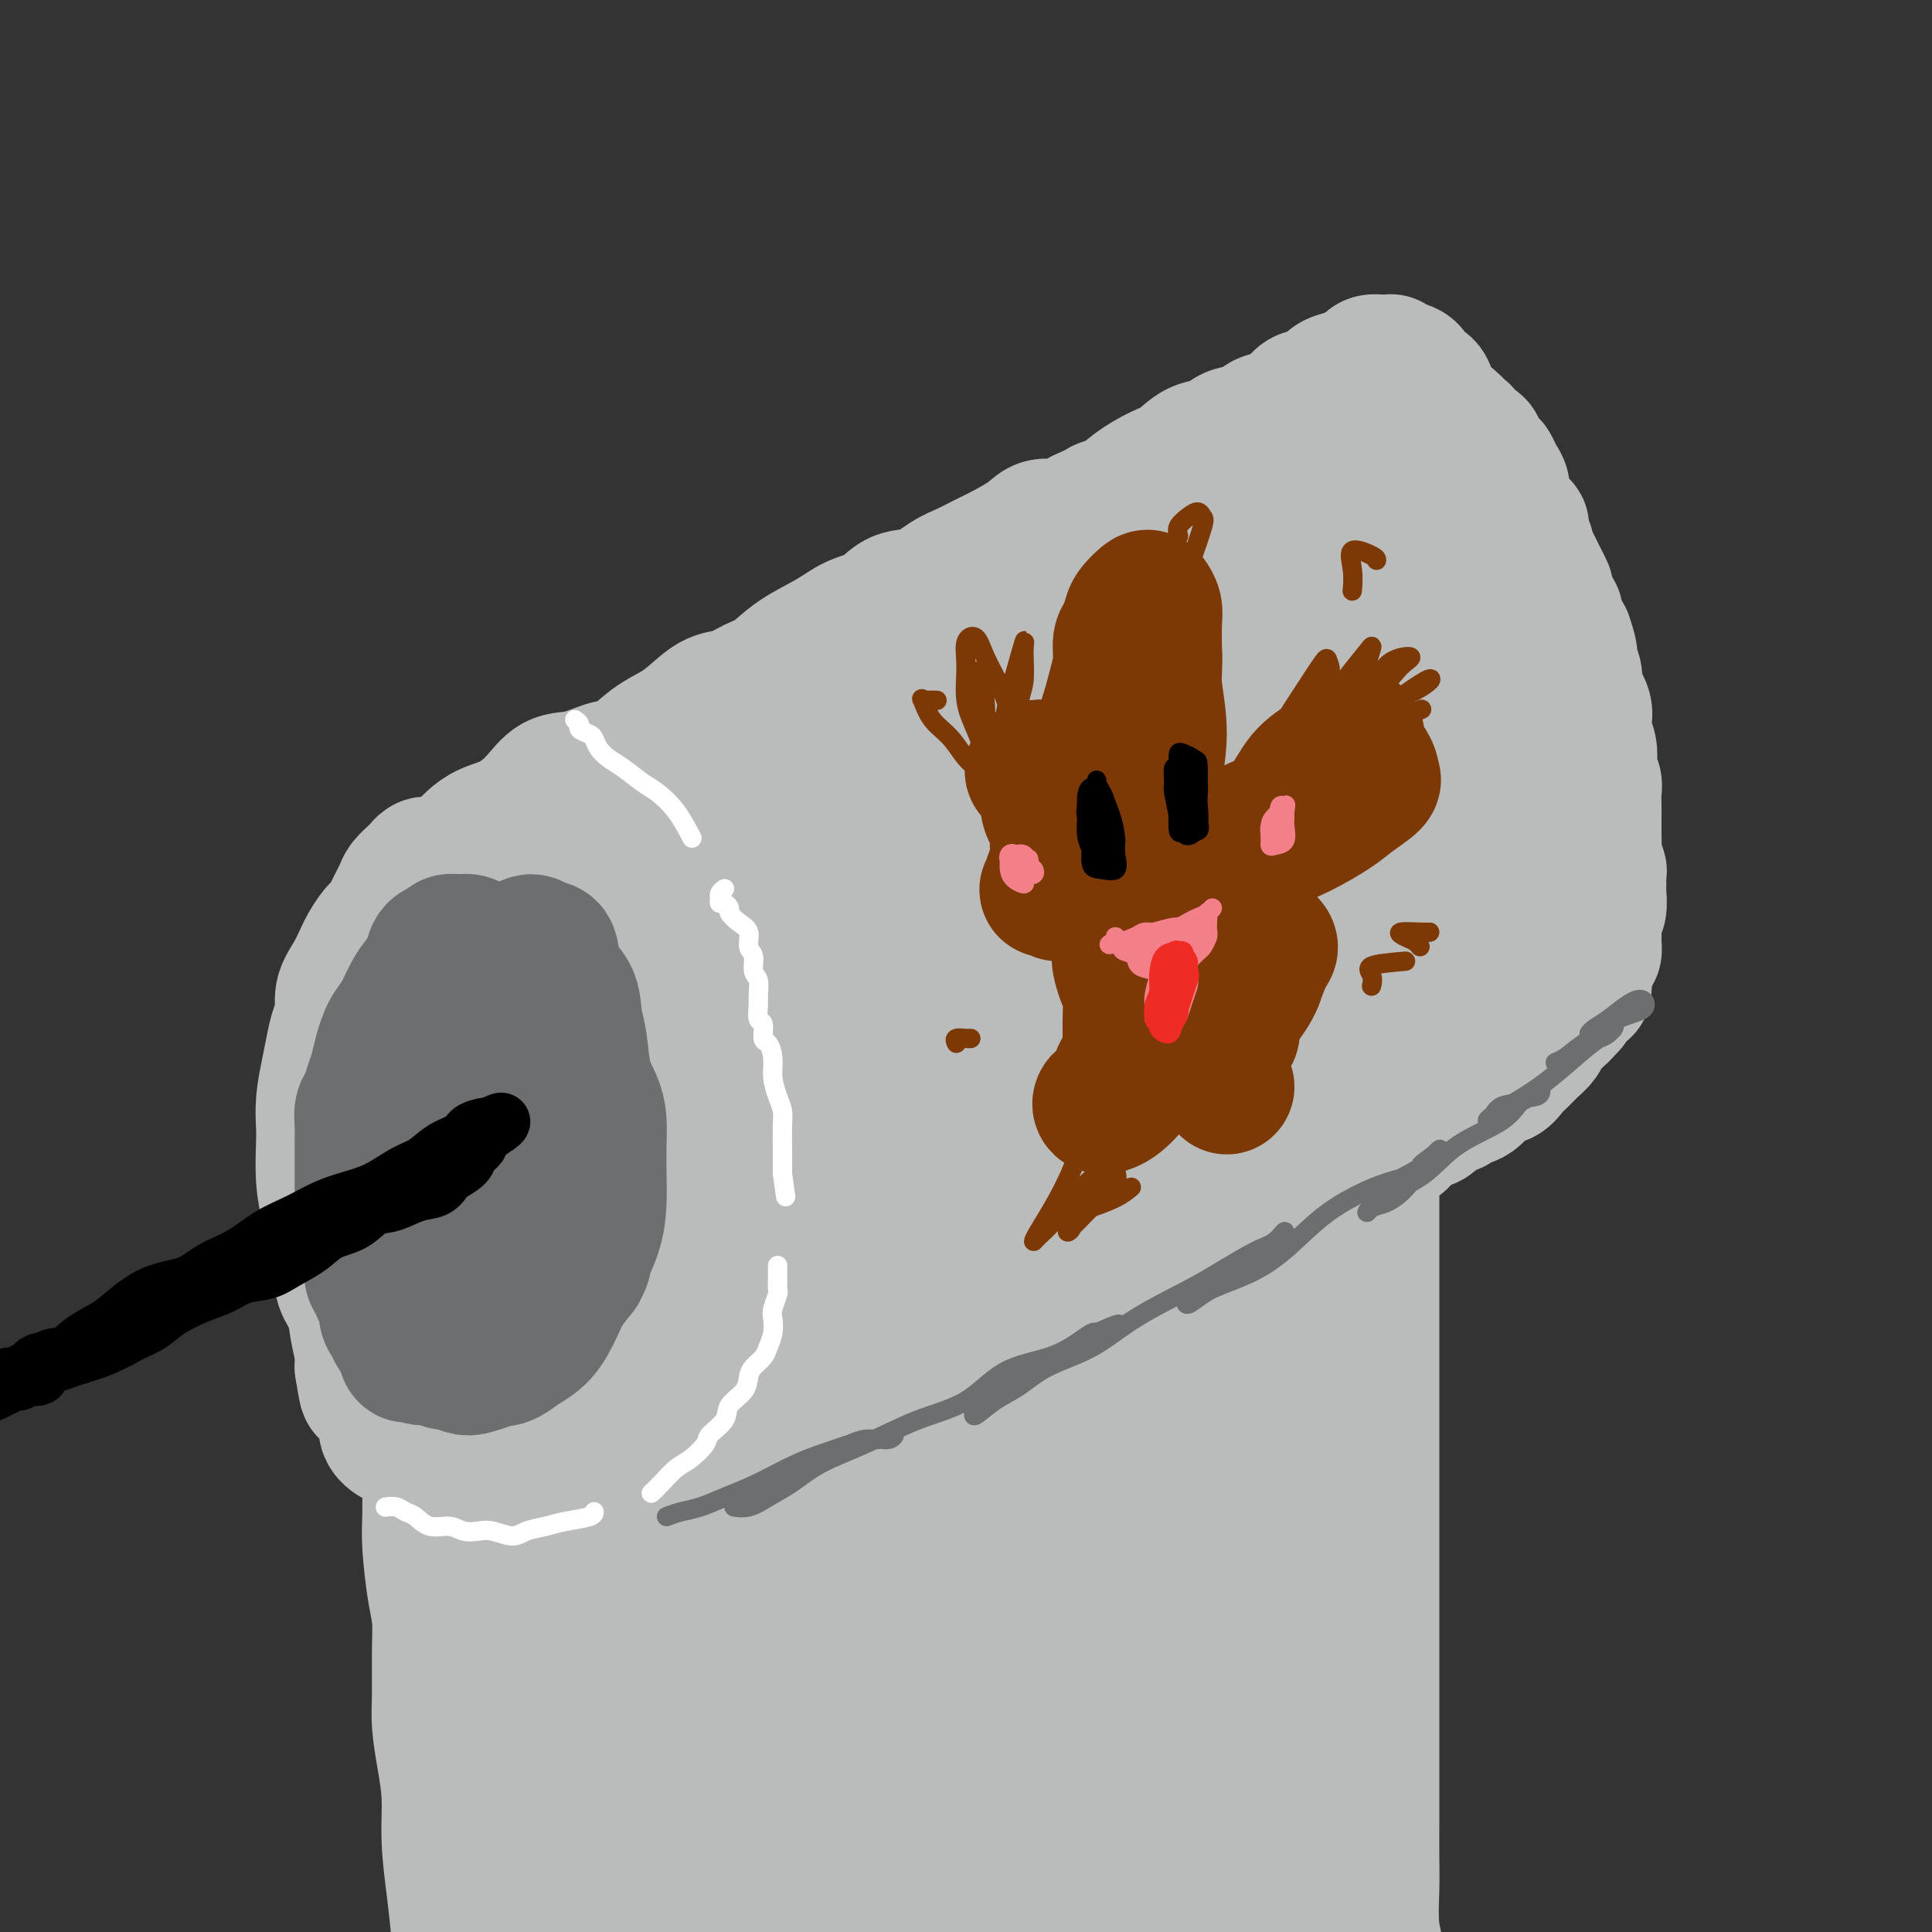 <svg viewBox='0 0 400 400' version='1.1' xmlns='http://www.w3.org/2000/svg' xmlns:xlink='http://www.w3.org/1999/xlink'><rect x="0" y="0" width="400" height="400" fill="#333333" stroke="none"/><g fill='none' stroke='#BABBBB' stroke-width='28' stroke-linecap='round' stroke-linejoin='round'><path d='M92,179c-0.755,-0.007 -1.511,-0.014 -2,0c-0.489,0.014 -0.713,0.049 -1,0c-0.287,-0.049 -0.639,-0.181 -1,0c-0.361,0.181 -0.731,0.675 -1,1c-0.269,0.325 -0.439,0.482 -1,1c-0.561,0.518 -1.515,1.398 -2,2c-0.485,0.602 -0.501,0.928 -1,2c-0.499,1.072 -1.481,2.890 -2,4c-0.519,1.110 -0.575,1.511 -1,2c-0.425,0.489 -1.218,1.067 -2,2c-0.782,0.933 -1.554,2.221 -2,3c-0.446,0.779 -0.567,1.051 -1,2c-0.433,0.949 -1.177,2.577 -2,4c-0.823,1.423 -1.726,2.640 -2,4c-0.274,1.360 0.080,2.862 0,4c-0.080,1.138 -0.596,1.911 -1,3c-0.404,1.089 -0.696,2.494 -1,4c-0.304,1.506 -0.618,3.115 -1,5c-0.382,1.885 -0.831,4.048 -1,6c-0.169,1.952 -0.056,3.693 0,5c0.056,1.307 0.056,2.180 0,4c-0.056,1.820 -0.168,4.588 0,7c0.168,2.412 0.618,4.469 1,6c0.382,1.531 0.698,2.537 1,4c0.302,1.463 0.592,3.384 1,5c0.408,1.616 0.936,2.929 1,4c0.064,1.071 -0.337,1.900 0,3c0.337,1.100 1.410,2.470 2,4c0.590,1.530 0.697,3.220 1,5c0.303,1.780 0.801,3.652 1,5c0.199,1.348 0.100,2.174 0,3'/><path d='M75,283c1.377,8.773 0.820,3.205 1,2c0.180,-1.205 1.097,1.951 2,4c0.903,2.049 1.793,2.990 2,4c0.207,1.010 -0.269,2.090 0,3c0.269,0.910 1.283,1.650 2,2c0.717,0.350 1.136,0.310 2,1c0.864,0.690 2.172,2.111 3,3c0.828,0.889 1.176,1.246 2,2c0.824,0.754 2.125,1.904 3,3c0.875,1.096 1.326,2.139 2,3c0.674,0.861 1.573,1.541 2,2c0.427,0.459 0.384,0.697 1,1c0.616,0.303 1.893,0.670 3,1c1.107,0.330 2.044,0.624 3,1c0.956,0.376 1.932,0.833 3,1c1.068,0.167 2.228,0.045 3,0c0.772,-0.045 1.154,-0.011 2,0c0.846,0.011 2.155,0.001 3,0c0.845,-0.001 1.226,0.007 2,0c0.774,-0.007 1.939,-0.029 3,0c1.061,0.029 2.016,0.107 3,0c0.984,-0.107 1.996,-0.401 3,-1c1.004,-0.599 2.001,-1.504 3,-2c0.999,-0.496 1.999,-0.582 3,-1c1.001,-0.418 2.001,-1.167 3,-2c0.999,-0.833 1.996,-1.750 3,-3c1.004,-1.250 2.015,-2.832 3,-4c0.985,-1.168 1.944,-1.921 3,-3c1.056,-1.079 2.207,-2.483 3,-4c0.793,-1.517 1.226,-3.148 2,-5c0.774,-1.852 1.887,-3.926 3,-6'/><path d='M151,285c2.992,-4.546 1.972,-3.412 2,-4c0.028,-0.588 1.104,-2.897 2,-5c0.896,-2.103 1.613,-3.998 2,-6c0.387,-2.002 0.443,-4.110 1,-6c0.557,-1.890 1.613,-3.561 2,-5c0.387,-1.439 0.104,-2.647 0,-5c-0.104,-2.353 -0.030,-5.850 0,-8c0.030,-2.150 0.017,-2.951 0,-5c-0.017,-2.049 -0.036,-5.345 0,-8c0.036,-2.655 0.128,-4.669 0,-7c-0.128,-2.331 -0.475,-4.979 -1,-7c-0.525,-2.021 -1.229,-3.415 -2,-5c-0.771,-1.585 -1.610,-3.360 -2,-5c-0.390,-1.640 -0.330,-3.145 -1,-5c-0.670,-1.855 -2.069,-4.061 -3,-6c-0.931,-1.939 -1.395,-3.611 -2,-5c-0.605,-1.389 -1.350,-2.493 -2,-4c-0.650,-1.507 -1.206,-3.415 -2,-5c-0.794,-1.585 -1.825,-2.847 -3,-4c-1.175,-1.153 -2.493,-2.196 -4,-3c-1.507,-0.804 -3.204,-1.369 -5,-2c-1.796,-0.631 -3.690,-1.327 -5,-2c-1.310,-0.673 -2.037,-1.323 -3,-2c-0.963,-0.677 -2.161,-1.382 -4,-2c-1.839,-0.618 -4.319,-1.149 -6,-1c-1.681,0.149 -2.565,0.979 -4,2c-1.435,1.021 -3.423,2.232 -5,3c-1.577,0.768 -2.742,1.092 -4,2c-1.258,0.908 -2.608,2.398 -4,4c-1.392,1.602 -2.826,3.315 -4,6c-1.174,2.685 -2.087,6.343 -3,10'/><path d='M91,195c-1.519,4.481 -1.818,7.683 -3,12c-1.182,4.317 -3.248,9.747 -4,15c-0.752,5.253 -0.191,10.327 0,16c0.191,5.673 0.011,11.945 0,18c-0.011,6.055 0.148,11.891 1,17c0.852,5.109 2.397,9.489 4,13c1.603,3.511 3.265,6.152 5,8c1.735,1.848 3.542,2.901 6,3c2.458,0.099 5.566,-0.757 8,-3c2.434,-2.243 4.193,-5.872 7,-11c2.807,-5.128 6.661,-11.756 10,-19c3.339,-7.244 6.163,-15.104 8,-22c1.837,-6.896 2.689,-12.829 3,-18c0.311,-5.171 0.083,-9.581 -1,-14c-1.083,-4.419 -3.019,-8.848 -5,-13c-1.981,-4.152 -4.005,-8.029 -6,-11c-1.995,-2.971 -3.959,-5.037 -6,-6c-2.041,-0.963 -4.158,-0.822 -6,2c-1.842,2.822 -3.410,8.325 -5,14c-1.590,5.675 -3.203,11.522 -4,19c-0.797,7.478 -0.780,16.585 -1,26c-0.220,9.415 -0.679,19.136 0,26c0.679,6.864 2.496,10.870 4,14c1.504,3.130 2.697,5.383 4,7c1.303,1.617 2.718,2.597 5,2c2.282,-0.597 5.432,-2.773 8,-6c2.568,-3.227 4.556,-7.506 7,-14c2.444,-6.494 5.346,-15.205 7,-24c1.654,-8.795 2.061,-17.676 2,-24c-0.061,-6.324 -0.589,-10.093 -2,-13c-1.411,-2.907 -3.706,-4.954 -6,-7'/><path d='M131,202c-2.174,-1.901 -4.610,-3.153 -7,-3c-2.390,0.153 -4.733,1.709 -7,5c-2.267,3.291 -4.457,8.315 -6,14c-1.543,5.685 -2.438,12.030 -3,20c-0.562,7.970 -0.792,17.566 0,25c0.792,7.434 2.604,12.706 4,16c1.396,3.294 2.376,4.608 4,6c1.624,1.392 3.892,2.860 6,3c2.108,0.140 4.056,-1.047 6,-3c1.944,-1.953 3.882,-4.671 5,-9c1.118,-4.329 1.414,-10.268 2,-18c0.586,-7.732 1.462,-17.256 1,-25c-0.462,-7.744 -2.263,-13.707 -4,-18c-1.737,-4.293 -3.412,-6.917 -5,-9c-1.588,-2.083 -3.091,-3.625 -5,-3c-1.909,0.625 -4.226,3.417 -6,7c-1.774,3.583 -3.007,7.958 -4,14c-0.993,6.042 -1.747,13.752 -2,20c-0.253,6.248 -0.005,11.033 1,14c1.005,2.967 2.768,4.116 4,5c1.232,0.884 1.935,1.503 3,1c1.065,-0.503 2.493,-2.130 3,-5c0.507,-2.870 0.094,-6.984 0,-12c-0.094,-5.016 0.130,-10.934 -1,-16c-1.130,-5.066 -3.615,-9.281 -6,-12c-2.385,-2.719 -4.672,-3.944 -7,-4c-2.328,-0.056 -4.698,1.057 -7,2c-2.302,0.943 -4.534,1.717 -6,2c-1.466,0.283 -2.164,0.076 -3,0c-0.836,-0.076 -1.810,-0.022 -3,0c-1.190,0.022 -2.595,0.011 -4,0'/><path d='M84,219c-3.733,0.118 -1.566,-1.589 -1,-3c0.566,-1.411 -0.468,-2.528 -1,-4c-0.532,-1.472 -0.560,-3.300 0,-5c0.560,-1.700 1.709,-3.273 2,-5c0.291,-1.727 -0.275,-3.607 0,-5c0.275,-1.393 1.391,-2.297 2,-3c0.609,-0.703 0.710,-1.203 1,-2c0.290,-0.797 0.767,-1.891 1,-3c0.233,-1.109 0.221,-2.234 1,-3c0.779,-0.766 2.348,-1.172 3,-2c0.652,-0.828 0.386,-2.079 1,-3c0.614,-0.921 2.107,-1.512 3,-2c0.893,-0.488 1.185,-0.871 2,-1c0.815,-0.129 2.152,-0.003 4,0c1.848,0.003 4.208,-0.118 6,0c1.792,0.118 3.016,0.475 4,1c0.984,0.525 1.726,1.218 2,2c0.274,0.782 0.078,1.652 0,2c-0.078,0.348 -0.039,0.174 0,0'/><path d='M97,175c0.014,-0.017 0.029,-0.033 0,0c-0.029,0.033 -0.101,0.117 0,0c0.101,-0.117 0.374,-0.434 1,-1c0.626,-0.566 1.603,-1.379 3,-2c1.397,-0.621 3.213,-1.049 5,-2c1.787,-0.951 3.544,-2.423 5,-4c1.456,-1.577 2.611,-3.258 4,-4c1.389,-0.742 3.011,-0.544 5,-1c1.989,-0.456 4.345,-1.567 6,-2c1.655,-0.433 2.609,-0.190 4,-1c1.391,-0.810 3.218,-2.674 5,-4c1.782,-1.326 3.519,-2.113 5,-3c1.481,-0.887 2.706,-1.874 4,-3c1.294,-1.126 2.657,-2.390 4,-3c1.343,-0.610 2.666,-0.564 4,-1c1.334,-0.436 2.680,-1.353 4,-2c1.320,-0.647 2.615,-1.026 4,-2c1.385,-0.974 2.862,-2.545 5,-4c2.138,-1.455 4.938,-2.794 7,-4c2.062,-1.206 3.388,-2.280 5,-3c1.612,-0.720 3.512,-1.085 5,-2c1.488,-0.915 2.565,-2.381 4,-3c1.435,-0.619 3.229,-0.391 5,-1c1.771,-0.609 3.521,-2.053 5,-3c1.479,-0.947 2.688,-1.396 4,-2c1.312,-0.604 2.728,-1.362 4,-2c1.272,-0.638 2.402,-1.157 4,-2c1.598,-0.843 3.666,-2.009 5,-3c1.334,-0.991 1.936,-1.805 3,-2c1.064,-0.195 2.590,0.230 4,0c1.410,-0.230 2.705,-1.115 4,-2'/><path d='M224,107c6.650,-3.059 4.273,-2.208 4,-2c-0.273,0.208 1.556,-0.228 3,-1c1.444,-0.772 2.501,-1.879 4,-3c1.499,-1.121 3.439,-2.255 5,-3c1.561,-0.745 2.743,-1.102 4,-2c1.257,-0.898 2.590,-2.339 4,-3c1.410,-0.661 2.898,-0.542 4,-1c1.102,-0.458 1.818,-1.492 3,-2c1.182,-0.508 2.829,-0.489 4,-1c1.171,-0.511 1.865,-1.550 3,-2c1.135,-0.450 2.712,-0.309 4,-1c1.288,-0.691 2.288,-2.212 3,-3c0.712,-0.788 1.135,-0.841 2,-1c0.865,-0.159 2.172,-0.424 3,-1c0.828,-0.576 1.176,-1.465 2,-2c0.824,-0.535 2.122,-0.718 3,-1c0.878,-0.282 1.334,-0.664 2,-1c0.666,-0.336 1.542,-0.626 2,-1c0.458,-0.374 0.500,-0.833 1,-1c0.500,-0.167 1.460,-0.041 2,0c0.540,0.041 0.659,-0.001 1,0c0.341,0.001 0.902,0.046 1,0c0.098,-0.046 -0.268,-0.182 0,0c0.268,0.182 1.171,0.682 2,1c0.829,0.318 1.584,0.455 2,1c0.416,0.545 0.492,1.498 1,2c0.508,0.502 1.448,0.555 2,1c0.552,0.445 0.715,1.284 1,2c0.285,0.716 0.692,1.308 1,2c0.308,0.692 0.517,1.483 1,2c0.483,0.517 1.242,0.758 2,1'/><path d='M300,87c2.350,2.030 1.225,1.104 1,1c-0.225,-0.104 0.452,0.615 1,1c0.548,0.385 0.968,0.435 1,1c0.032,0.565 -0.324,1.643 0,2c0.324,0.357 1.330,-0.007 2,0c0.670,0.007 1.005,0.386 1,1c-0.005,0.614 -0.351,1.463 0,2c0.351,0.537 1.399,0.763 2,1c0.601,0.237 0.753,0.487 1,1c0.247,0.513 0.587,1.290 1,2c0.413,0.710 0.898,1.355 1,2c0.102,0.645 -0.180,1.291 0,2c0.180,0.709 0.823,1.481 1,2c0.177,0.519 -0.111,0.786 0,1c0.111,0.214 0.622,0.376 1,1c0.378,0.624 0.622,1.710 1,2c0.378,0.290 0.889,-0.218 1,0c0.111,0.218 -0.177,1.161 0,2c0.177,0.839 0.821,1.575 1,2c0.179,0.425 -0.106,0.537 0,1c0.106,0.463 0.603,1.275 1,2c0.397,0.725 0.694,1.364 1,2c0.306,0.636 0.621,1.269 1,2c0.379,0.731 0.824,1.558 1,2c0.176,0.442 0.085,0.498 0,1c-0.085,0.502 -0.163,1.451 0,2c0.163,0.549 0.569,0.697 1,1c0.431,0.303 0.889,0.762 1,1c0.111,0.238 -0.124,0.256 0,1c0.124,0.744 0.607,2.212 1,3c0.393,0.788 0.697,0.894 1,1'/><path d='M324,132c2.121,5.910 0.424,4.186 0,4c-0.424,-0.186 0.425,1.168 1,2c0.575,0.832 0.876,1.143 1,2c0.124,0.857 0.072,2.259 0,3c-0.072,0.741 -0.164,0.820 0,1c0.164,0.180 0.584,0.459 1,1c0.416,0.541 0.830,1.342 1,2c0.170,0.658 0.097,1.173 0,2c-0.097,0.827 -0.218,1.965 0,3c0.218,1.035 0.776,1.967 1,3c0.224,1.033 0.112,2.167 0,3c-0.112,0.833 -0.226,1.367 0,2c0.226,0.633 0.793,1.367 1,2c0.207,0.633 0.056,1.166 0,2c-0.056,0.834 -0.016,1.970 0,3c0.016,1.030 0.008,1.953 0,3c-0.008,1.047 -0.016,2.216 0,3c0.016,0.784 0.057,1.183 0,2c-0.057,0.817 -0.212,2.052 0,3c0.212,0.948 0.790,1.609 1,2c0.210,0.391 0.053,0.512 0,1c-0.053,0.488 0.000,1.342 0,2c-0.000,0.658 -0.053,1.120 0,2c0.053,0.880 0.211,2.177 0,3c-0.211,0.823 -0.791,1.172 -1,2c-0.209,0.828 -0.046,2.137 0,3c0.046,0.863 -0.026,1.281 0,2c0.026,0.719 0.151,1.739 0,2c-0.151,0.261 -0.579,-0.237 -1,0c-0.421,0.237 -0.835,1.211 -1,2c-0.165,0.789 -0.083,1.395 0,2'/><path d='M328,201c-0.260,6.378 0.089,2.823 0,2c-0.089,-0.823 -0.616,1.087 -1,2c-0.384,0.913 -0.625,0.830 -1,1c-0.375,0.170 -0.885,0.592 -1,1c-0.115,0.408 0.165,0.803 0,1c-0.165,0.197 -0.776,0.197 -1,0c-0.224,-0.197 -0.060,-0.592 0,-1c0.060,-0.408 0.017,-0.831 0,-1c-0.017,-0.169 -0.009,-0.085 0,0'/><path d='M124,317c0.367,-0.424 0.733,-0.849 1,-1c0.267,-0.151 0.433,-0.029 1,0c0.567,0.029 1.533,-0.037 2,0c0.467,0.037 0.435,0.176 1,0c0.565,-0.176 1.726,-0.667 3,-1c1.274,-0.333 2.661,-0.509 4,-1c1.339,-0.491 2.629,-1.296 4,-2c1.371,-0.704 2.824,-1.306 4,-2c1.176,-0.694 2.074,-1.480 3,-2c0.926,-0.520 1.879,-0.773 3,-1c1.121,-0.227 2.409,-0.426 4,-1c1.591,-0.574 3.484,-1.521 5,-2c1.516,-0.479 2.653,-0.490 4,-1c1.347,-0.510 2.903,-1.518 4,-2c1.097,-0.482 1.734,-0.437 3,-1c1.266,-0.563 3.160,-1.735 5,-2c1.840,-0.265 3.626,0.378 5,0c1.374,-0.378 2.337,-1.778 4,-3c1.663,-1.222 4.026,-2.266 6,-3c1.974,-0.734 3.560,-1.156 5,-2c1.440,-0.844 2.733,-2.108 4,-3c1.267,-0.892 2.508,-1.411 4,-2c1.492,-0.589 3.234,-1.249 5,-2c1.766,-0.751 3.557,-1.594 5,-2c1.443,-0.406 2.538,-0.377 4,-1c1.462,-0.623 3.292,-1.899 5,-3c1.708,-1.101 3.293,-2.027 5,-3c1.707,-0.973 3.537,-1.993 5,-3c1.463,-1.007 2.561,-2.002 4,-3c1.439,-0.998 3.220,-1.999 5,-3'/><path d='M241,265c10.439,-5.462 6.035,-2.619 5,-2c-1.035,0.619 1.298,-0.988 3,-2c1.702,-1.012 2.773,-1.431 4,-2c1.227,-0.569 2.611,-1.289 4,-2c1.389,-0.711 2.784,-1.413 4,-2c1.216,-0.587 2.253,-1.060 3,-2c0.747,-0.940 1.204,-2.348 2,-3c0.796,-0.652 1.931,-0.549 3,-1c1.069,-0.451 2.071,-1.457 3,-2c0.929,-0.543 1.786,-0.622 3,-1c1.214,-0.378 2.786,-1.055 4,-2c1.214,-0.945 2.071,-2.159 3,-3c0.929,-0.841 1.930,-1.309 3,-2c1.070,-0.691 2.211,-1.603 3,-2c0.789,-0.397 1.228,-0.277 2,-1c0.772,-0.723 1.879,-2.288 3,-3c1.121,-0.712 2.257,-0.570 3,-1c0.743,-0.430 1.094,-1.432 2,-2c0.906,-0.568 2.368,-0.700 3,-1c0.632,-0.300 0.434,-0.766 1,-1c0.566,-0.234 1.895,-0.237 3,-1c1.105,-0.763 1.986,-2.287 3,-3c1.014,-0.713 2.159,-0.614 3,-1c0.841,-0.386 1.376,-1.258 2,-2c0.624,-0.742 1.336,-1.353 2,-2c0.664,-0.647 1.282,-1.329 2,-2c0.718,-0.671 1.538,-1.332 2,-2c0.462,-0.668 0.567,-1.344 1,-2c0.433,-0.656 1.193,-1.292 2,-2c0.807,-0.708 1.659,-1.488 2,-2c0.341,-0.512 0.170,-0.756 0,-1'/><path d='M324,208c1.736,-2.517 -0.424,-1.309 -2,-1c-1.576,0.309 -2.568,-0.280 -4,0c-1.432,0.280 -3.305,1.430 -6,2c-2.695,0.570 -6.211,0.560 -10,2c-3.789,1.440 -7.849,4.329 -13,8c-5.151,3.671 -11.392,8.122 -18,13c-6.608,4.878 -13.581,10.182 -19,14c-5.419,3.818 -9.283,6.151 -12,9c-2.717,2.849 -4.287,6.215 -5,8c-0.713,1.785 -0.567,1.988 0,2c0.567,0.012 1.557,-0.168 4,-2c2.443,-1.832 6.341,-5.317 11,-9c4.659,-3.683 10.080,-7.563 16,-13c5.920,-5.437 12.337,-12.430 18,-19c5.663,-6.570 10.570,-12.718 13,-16c2.430,-3.282 2.383,-3.698 0,-3c-2.383,0.698 -7.103,2.511 -13,5c-5.897,2.489 -12.971,5.654 -22,11c-9.029,5.346 -20.012,12.873 -31,21c-10.988,8.127 -21.980,16.854 -30,23c-8.020,6.146 -13.066,9.713 -17,13c-3.934,3.287 -6.756,6.295 -8,8c-1.244,1.705 -0.911,2.106 1,1c1.911,-1.106 5.401,-3.721 11,-8c5.599,-4.279 13.309,-10.223 22,-17c8.691,-6.777 18.364,-14.389 30,-23c11.636,-8.611 25.234,-18.222 35,-26c9.766,-7.778 15.700,-13.724 19,-17c3.300,-3.276 3.965,-3.882 4,-4c0.035,-0.118 -0.562,0.252 -5,2c-4.438,1.748 -12.719,4.874 -21,8'/><path d='M272,200c-9.223,4.489 -19.280,10.710 -30,18c-10.720,7.290 -22.101,15.647 -32,24c-9.899,8.353 -18.315,16.702 -24,22c-5.685,5.298 -8.640,7.547 -9,9c-0.360,1.453 1.876,2.112 5,1c3.124,-1.112 7.137,-3.995 14,-9c6.863,-5.005 16.575,-12.134 26,-19c9.425,-6.866 18.562,-13.471 28,-22c9.438,-8.529 19.176,-18.984 26,-27c6.824,-8.016 10.733,-13.594 12,-17c1.267,-3.406 -0.108,-4.640 -3,-5c-2.892,-0.360 -7.300,0.155 -15,3c-7.700,2.845 -18.692,8.020 -30,14c-11.308,5.980 -22.932,12.766 -34,22c-11.068,9.234 -21.579,20.917 -29,28c-7.421,7.083 -11.752,9.566 -13,11c-1.248,1.434 0.586,1.817 4,1c3.414,-0.817 8.408,-2.835 16,-8c7.592,-5.165 17.783,-13.476 28,-21c10.217,-7.524 20.459,-14.261 30,-23c9.541,-8.739 18.379,-19.480 25,-28c6.621,-8.520 11.023,-14.820 12,-19c0.977,-4.180 -1.472,-6.242 -6,-6c-4.528,0.242 -11.134,2.787 -20,7c-8.866,4.213 -19.990,10.093 -31,17c-11.010,6.907 -21.904,14.840 -31,24c-9.096,9.160 -16.393,19.549 -21,26c-4.607,6.451 -6.524,8.966 -6,11c0.524,2.034 3.487,3.586 8,3c4.513,-0.586 10.575,-3.310 18,-8c7.425,-4.690 16.212,-11.345 25,-18'/><path d='M215,211c8.457,-6.751 17.100,-14.630 25,-24c7.900,-9.370 15.056,-20.232 20,-29c4.944,-8.768 7.675,-15.440 8,-20c0.325,-4.560 -1.755,-7.006 -6,-8c-4.245,-0.994 -10.653,-0.535 -19,2c-8.347,2.535 -18.631,7.146 -30,13c-11.369,5.854 -23.823,12.949 -35,22c-11.177,9.051 -21.077,20.056 -27,27c-5.923,6.944 -7.867,9.827 -8,12c-0.133,2.173 1.547,3.635 5,3c3.453,-0.635 8.678,-3.368 16,-8c7.322,-4.632 16.739,-11.164 27,-18c10.261,-6.836 21.364,-13.975 31,-23c9.636,-9.025 17.805,-19.936 24,-29c6.195,-9.064 10.415,-16.282 12,-20c1.585,-3.718 0.535,-3.937 -2,-4c-2.535,-0.063 -6.557,0.031 -13,1c-6.443,0.969 -15.309,2.813 -24,6c-8.691,3.187 -17.209,7.715 -25,13c-7.791,5.285 -14.855,11.326 -21,17c-6.145,5.674 -11.371,10.981 -15,15c-3.629,4.019 -5.660,6.751 -5,9c0.660,2.249 4.012,4.014 9,3c4.988,-1.014 11.613,-4.808 20,-9c8.387,-4.192 18.537,-8.782 28,-14c9.463,-5.218 18.240,-11.065 25,-17c6.760,-5.935 11.505,-11.958 14,-16c2.495,-4.042 2.741,-6.104 1,-7c-1.741,-0.896 -5.469,-0.626 -11,2c-5.531,2.626 -12.866,7.607 -22,13c-9.134,5.393 -20.067,11.196 -31,17'/><path d='M186,140c-13.655,9.410 -21.294,17.933 -29,25c-7.706,7.067 -15.479,12.676 -21,17c-5.521,4.324 -8.790,7.362 -10,9c-1.210,1.638 -0.361,1.875 3,1c3.361,-0.875 9.235,-2.863 17,-6c7.765,-3.137 17.421,-7.424 28,-12c10.579,-4.576 22.081,-9.443 33,-15c10.919,-5.557 21.255,-11.806 30,-18c8.745,-6.194 15.899,-12.335 21,-18c5.101,-5.665 8.150,-10.856 10,-13c1.850,-2.144 2.503,-1.243 3,-1c0.497,0.243 0.840,-0.171 0,2c-0.840,2.171 -2.863,6.929 -5,12c-2.137,5.071 -4.388,10.456 -7,17c-2.612,6.544 -5.586,14.246 -6,19c-0.414,4.754 1.732,6.560 4,8c2.268,1.440 4.660,2.515 7,2c2.340,-0.515 4.630,-2.621 7,-5c2.370,-2.379 4.822,-5.031 7,-9c2.178,-3.969 4.084,-9.254 5,-15c0.916,-5.746 0.844,-11.955 1,-17c0.156,-5.045 0.541,-8.928 0,-11c-0.541,-2.072 -2.006,-2.332 -3,-2c-0.994,0.332 -1.516,1.256 -2,4c-0.484,2.744 -0.928,7.308 -1,12c-0.072,4.692 0.229,9.513 0,16c-0.229,6.487 -0.987,14.642 -1,22c-0.013,7.358 0.718,13.921 2,18c1.282,4.079 3.114,5.675 5,7c1.886,1.325 3.824,2.379 6,1c2.176,-1.379 4.588,-5.189 7,-9'/><path d='M297,181c1.973,-3.672 3.404,-8.353 5,-14c1.596,-5.647 3.356,-12.261 4,-18c0.644,-5.739 0.174,-10.603 0,-14c-0.174,-3.397 -0.050,-5.328 0,-5c0.050,0.328 0.026,2.914 0,6c-0.026,3.086 -0.056,6.672 0,11c0.056,4.328 0.196,9.398 0,15c-0.196,5.602 -0.729,11.738 -1,17c-0.271,5.262 -0.281,9.652 0,12c0.281,2.348 0.853,2.656 1,3c0.147,0.344 -0.129,0.726 0,-1c0.129,-1.726 0.664,-5.559 1,-10c0.336,-4.441 0.471,-9.491 1,-15c0.529,-5.509 1.450,-11.478 2,-17c0.550,-5.522 0.729,-10.596 1,-13c0.271,-2.404 0.634,-2.136 0,-2c-0.634,0.136 -2.266,0.140 -4,2c-1.734,1.860 -3.572,5.576 -5,11c-1.428,5.424 -2.448,12.556 -3,20c-0.552,7.444 -0.635,15.200 0,20c0.635,4.800 1.989,6.643 3,7c1.011,0.357 1.678,-0.771 3,-3c1.322,-2.229 3.298,-5.560 5,-10c1.702,-4.440 3.129,-9.989 4,-16c0.871,-6.011 1.187,-12.483 0,-19c-1.187,-6.517 -3.877,-13.079 -7,-19c-3.123,-5.921 -6.679,-11.200 -10,-15c-3.321,-3.800 -6.406,-6.122 -9,-8c-2.594,-1.878 -4.699,-3.313 -6,-5c-1.301,-1.687 -1.800,-3.625 -2,-5c-0.200,-1.375 -0.100,-2.188 0,-3'/><path d='M280,93c-0.237,-1.668 0.171,-1.838 1,-1c0.829,0.838 2.081,2.685 3,4c0.919,1.315 1.507,2.097 2,3c0.493,0.903 0.890,1.927 1,3c0.110,1.073 -0.069,2.195 0,2c0.069,-0.195 0.384,-1.707 1,-3c0.616,-1.293 1.532,-2.367 2,-3c0.468,-0.633 0.489,-0.825 0,-1c-0.489,-0.175 -1.489,-0.334 -2,0c-0.511,0.334 -0.532,1.159 -1,2c-0.468,0.841 -1.383,1.697 -2,2c-0.617,0.303 -0.936,0.054 -1,0c-0.064,-0.054 0.127,0.087 0,0c-0.127,-0.087 -0.573,-0.400 0,-1c0.573,-0.600 2.166,-1.485 4,-2c1.834,-0.515 3.909,-0.661 5,0c1.091,0.661 1.198,2.128 1,4c-0.198,1.872 -0.699,4.148 -2,7c-1.301,2.852 -3.400,6.279 -5,9c-1.600,2.721 -2.699,4.736 -3,6c-0.301,1.264 0.196,1.778 1,2c0.804,0.222 1.914,0.151 3,0c1.086,-0.151 2.147,-0.381 3,-1c0.853,-0.619 1.499,-1.628 2,-2c0.501,-0.372 0.857,-0.106 1,0c0.143,0.106 0.071,0.053 0,0'/><path d='M88,274c-0.008,0.279 -0.016,0.558 0,1c0.016,0.442 0.057,1.048 0,2c-0.057,0.952 -0.211,2.249 0,4c0.211,1.751 0.788,3.955 1,7c0.212,3.045 0.060,6.933 0,10c-0.060,3.067 -0.026,5.315 0,8c0.026,2.685 0.045,5.806 0,8c-0.045,2.194 -0.156,3.461 0,6c0.156,2.539 0.577,6.350 1,9c0.423,2.650 0.848,4.138 1,6c0.152,1.862 0.031,4.098 0,7c-0.031,2.902 0.029,6.470 0,9c-0.029,2.530 -0.149,4.021 0,6c0.149,1.979 0.565,4.444 1,7c0.435,2.556 0.890,5.202 1,8c0.110,2.798 -0.124,5.748 0,9c0.124,3.252 0.608,6.806 1,10c0.392,3.194 0.694,6.029 1,9c0.306,2.971 0.618,6.078 1,10c0.382,3.922 0.834,8.659 1,12c0.166,3.341 0.044,5.287 0,8c-0.044,2.713 -0.012,6.192 0,8c0.012,1.808 0.003,1.945 0,2c-0.003,0.055 -0.002,0.027 0,0'/><path d='M285,233c-0.423,-0.401 -0.845,-0.802 -1,0c-0.155,0.802 -0.041,2.807 0,5c0.041,2.193 0.011,4.573 0,7c-0.011,2.427 -0.003,4.899 0,8c0.003,3.101 0.001,6.830 0,10c-0.001,3.170 -0.000,5.779 0,9c0.000,3.221 0.000,7.052 0,10c-0.000,2.948 -0.000,5.011 0,8c0.000,2.989 0.000,6.903 0,10c-0.000,3.097 -0.000,5.378 0,8c0.000,2.622 0.000,5.584 0,8c-0.000,2.416 -0.000,4.284 0,7c0.000,2.716 0.000,6.280 0,9c-0.000,2.720 -0.000,4.595 0,7c0.000,2.405 0.000,5.340 0,8c-0.000,2.660 -0.000,5.047 0,7c0.000,1.953 0.000,3.474 0,6c-0.000,2.526 -0.001,6.057 0,9c0.001,2.943 0.004,5.296 0,8c-0.004,2.704 -0.016,5.757 0,8c0.016,2.243 0.060,3.675 0,6c-0.060,2.325 -0.222,5.544 0,8c0.222,2.456 0.830,4.150 1,6c0.170,1.850 -0.098,3.855 0,6c0.098,2.145 0.562,4.431 1,6c0.438,1.569 0.849,2.423 1,3c0.151,0.577 0.043,0.879 0,1c-0.043,0.121 -0.022,0.060 0,0'/><path d='M130,279c-0.332,-0.340 -0.665,-0.680 -2,1c-1.335,1.680 -3.674,5.381 -6,10c-2.326,4.619 -4.641,10.158 -6,17c-1.359,6.842 -1.764,14.989 -2,23c-0.236,8.011 -0.303,15.888 0,25c0.303,9.112 0.978,19.460 2,28c1.022,8.540 2.392,15.271 4,19c1.608,3.729 3.453,4.456 5,5c1.547,0.544 2.797,0.905 4,-1c1.203,-1.905 2.358,-6.076 3,-12c0.642,-5.924 0.770,-13.602 1,-21c0.230,-7.398 0.562,-14.517 0,-24c-0.562,-9.483 -2.018,-21.330 -3,-32c-0.982,-10.670 -1.490,-20.165 -2,-24c-0.510,-3.835 -1.024,-2.012 -2,2c-0.976,4.012 -2.415,10.212 -4,18c-1.585,7.788 -3.315,17.165 -4,29c-0.685,11.835 -0.324,26.129 1,40c1.324,13.871 3.609,27.319 6,37c2.391,9.681 4.886,15.593 8,17c3.114,1.407 6.848,-1.693 10,-6c3.152,-4.307 5.724,-9.821 9,-18c3.276,-8.179 7.258,-19.023 10,-30c2.742,-10.977 4.244,-22.088 6,-35c1.756,-12.912 3.767,-27.625 6,-40c2.233,-12.375 4.687,-22.410 6,-27c1.313,-4.590 1.485,-3.733 1,-1c-0.485,2.733 -1.627,7.343 -3,15c-1.373,7.657 -2.976,18.362 -5,30c-2.024,11.638 -4.468,24.210 -5,38c-0.532,13.790 0.848,28.797 2,39c1.152,10.203 2.076,15.601 3,21'/><path d='M173,422c1.350,10.096 2.226,5.337 3,3c0.774,-2.337 1.447,-2.252 2,-6c0.553,-3.748 0.985,-11.330 1,-20c0.015,-8.670 -0.388,-18.430 -1,-30c-0.612,-11.570 -1.435,-24.951 -2,-39c-0.565,-14.049 -0.874,-28.767 -1,-40c-0.126,-11.233 -0.068,-18.979 -1,-21c-0.932,-2.021 -2.853,1.685 -5,7c-2.147,5.315 -4.519,12.239 -7,21c-2.481,8.761 -5.072,19.360 -8,30c-2.928,10.640 -6.195,21.323 -8,33c-1.805,11.677 -2.149,24.350 -2,33c0.149,8.650 0.792,13.279 2,15c1.208,1.721 2.982,0.536 5,-1c2.018,-1.536 4.281,-3.422 6,-8c1.719,-4.578 2.894,-11.849 4,-19c1.106,-7.151 2.144,-14.183 3,-24c0.856,-9.817 1.529,-22.418 2,-35c0.471,-12.582 0.738,-25.146 1,-32c0.262,-6.854 0.518,-7.997 0,-6c-0.518,1.997 -1.811,7.135 -3,15c-1.189,7.865 -2.275,18.457 -3,30c-0.725,11.543 -1.091,24.035 0,38c1.091,13.965 3.637,29.401 6,38c2.363,8.599 4.541,10.361 7,11c2.459,0.639 5.198,0.157 8,-2c2.802,-2.157 5.665,-5.987 9,-12c3.335,-6.013 7.141,-14.210 11,-24c3.859,-9.790 7.770,-21.174 11,-35c3.230,-13.826 5.780,-30.093 9,-44c3.220,-13.907 7.110,-25.453 11,-37'/><path d='M233,261c6.161,-21.296 6.063,-16.535 6,-14c-0.063,2.535 -0.093,2.846 -1,7c-0.907,4.154 -2.693,12.152 -5,22c-2.307,9.848 -5.136,21.546 -8,35c-2.864,13.454 -5.763,28.664 -7,43c-1.237,14.336 -0.811,27.800 0,37c0.811,9.200 2.007,14.138 3,18c0.993,3.862 1.784,6.649 3,8c1.216,1.351 2.858,1.268 4,-1c1.142,-2.268 1.783,-6.719 3,-13c1.217,-6.281 3.010,-14.392 4,-25c0.990,-10.608 1.175,-23.713 2,-38c0.825,-14.287 2.288,-29.754 4,-43c1.712,-13.246 3.673,-24.270 5,-33c1.327,-8.730 2.019,-15.166 2,-18c-0.019,-2.834 -0.750,-2.064 -3,1c-2.250,3.064 -6.018,8.423 -10,17c-3.982,8.577 -8.177,20.371 -12,36c-3.823,15.629 -7.273,35.093 -9,51c-1.727,15.907 -1.731,28.257 -2,36c-0.269,7.743 -0.805,10.878 -1,13c-0.195,2.122 -0.051,3.229 0,3c0.051,-0.229 0.009,-1.795 0,-6c-0.009,-4.205 0.014,-11.048 -1,-19c-1.014,-7.952 -3.065,-17.011 -5,-28c-1.935,-10.989 -3.755,-23.907 -5,-36c-1.245,-12.093 -1.914,-23.359 -2,-29c-0.086,-5.641 0.410,-5.656 0,-4c-0.410,1.656 -1.726,4.984 -3,11c-1.274,6.016 -2.507,14.719 -3,27c-0.493,12.281 -0.247,28.141 0,44'/><path d='M192,363c1.418,14.677 4.964,29.371 8,38c3.036,8.629 5.562,11.194 8,13c2.438,1.806 4.789,2.853 7,3c2.211,0.147 4.282,-0.606 6,-4c1.718,-3.394 3.084,-9.429 4,-17c0.916,-7.571 1.384,-16.679 2,-28c0.616,-11.321 1.381,-24.855 2,-39c0.619,-14.145 1.091,-28.900 2,-39c0.909,-10.100 2.254,-15.545 3,-17c0.746,-1.455 0.894,1.081 1,6c0.106,4.919 0.170,12.222 0,24c-0.170,11.778 -0.575,28.030 0,45c0.575,16.970 2.130,34.659 3,46c0.870,11.341 1.057,16.336 2,20c0.943,3.664 2.643,5.998 4,7c1.357,1.002 2.370,0.671 3,-2c0.630,-2.671 0.876,-7.684 1,-15c0.124,-7.316 0.127,-16.935 0,-29c-0.127,-12.065 -0.383,-26.576 0,-41c0.383,-14.424 1.407,-28.762 3,-40c1.593,-11.238 3.757,-19.375 5,-24c1.243,-4.625 1.567,-5.737 2,-5c0.433,0.737 0.976,3.324 0,11c-0.976,7.676 -3.471,20.440 -5,36c-1.529,15.560 -2.090,33.915 -2,48c0.090,14.085 0.833,23.902 2,30c1.167,6.098 2.757,8.479 4,10c1.243,1.521 2.137,2.181 3,2c0.863,-0.181 1.694,-1.203 2,-5c0.306,-3.797 0.087,-10.371 0,-19c-0.087,-8.629 -0.044,-19.315 0,-30'/><path d='M262,348c0.309,-15.547 0.082,-27.415 0,-38c-0.082,-10.585 -0.018,-19.886 0,-24c0.018,-4.114 -0.008,-3.042 0,-1c0.008,2.042 0.050,5.053 -1,13c-1.050,7.947 -3.193,20.831 -4,31c-0.807,10.169 -0.276,17.623 0,27c0.276,9.377 0.299,20.678 1,26c0.701,5.322 2.079,4.665 3,4c0.921,-0.665 1.385,-1.337 2,-4c0.615,-2.663 1.382,-7.318 2,-14c0.618,-6.682 1.087,-15.391 1,-25c-0.087,-9.609 -0.731,-20.119 -1,-27c-0.269,-6.881 -0.164,-10.135 0,-10c0.164,0.135 0.387,3.657 0,10c-0.387,6.343 -1.382,15.507 -2,24c-0.618,8.493 -0.858,16.315 -1,22c-0.142,5.685 -0.187,9.235 0,11c0.187,1.765 0.604,1.747 1,1c0.396,-0.747 0.770,-2.224 1,-5c0.230,-2.776 0.315,-6.852 0,-12c-0.315,-5.148 -1.028,-11.369 -2,-21c-0.972,-9.631 -2.201,-22.673 -3,-33c-0.799,-10.327 -1.168,-17.939 -1,-22c0.168,-4.061 0.874,-4.570 1,-5c0.126,-0.430 -0.329,-0.779 -1,2c-0.671,2.779 -1.558,8.687 -3,18c-1.442,9.313 -3.439,22.031 -4,33c-0.561,10.969 0.314,20.187 1,27c0.686,6.813 1.185,11.219 2,13c0.815,1.781 1.947,0.937 3,0c1.053,-0.937 2.026,-1.969 3,-3'/><path d='M260,366c1.082,-2.909 0.788,-8.682 1,-15c0.212,-6.318 0.932,-13.181 1,-22c0.068,-8.819 -0.515,-19.592 -1,-26c-0.485,-6.408 -0.872,-8.449 -2,-9c-1.128,-0.551 -2.996,0.390 -5,6c-2.004,5.610 -4.144,15.889 -5,20c-0.856,4.111 -0.428,2.056 0,0'/></g>
<g fill='none' stroke='#6D6E70' stroke-width='28' stroke-linecap='round' stroke-linejoin='round'><path d='M91,202c-0.191,-0.004 -0.383,-0.007 -1,0c-0.617,0.007 -1.660,0.025 -2,0c-0.340,-0.025 0.021,-0.092 0,0c-0.021,0.092 -0.425,0.342 -1,1c-0.575,0.658 -1.320,1.725 -2,3c-0.680,1.275 -1.295,2.757 -2,4c-0.705,1.243 -1.498,2.247 -2,3c-0.502,0.753 -0.712,1.255 -1,2c-0.288,0.745 -0.655,1.732 -1,3c-0.345,1.268 -0.667,2.818 -1,4c-0.333,1.182 -0.678,1.995 -1,3c-0.322,1.005 -0.622,2.200 -1,3c-0.378,0.800 -0.833,1.204 -1,2c-0.167,0.796 -0.045,1.983 0,3c0.045,1.017 0.012,1.862 0,3c-0.012,1.138 -0.003,2.568 0,4c0.003,1.432 0.000,2.866 0,4c-0.000,1.134 0.003,1.969 0,3c-0.003,1.031 -0.011,2.258 0,3c0.011,0.742 0.041,1.000 0,2c-0.041,1.000 -0.151,2.743 0,4c0.151,1.257 0.565,2.029 1,3c0.435,0.971 0.891,2.142 1,3c0.109,0.858 -0.129,1.402 0,2c0.129,0.598 0.626,1.248 1,2c0.374,0.752 0.624,1.605 1,2c0.376,0.395 0.877,0.332 1,1c0.123,0.668 -0.132,2.066 0,3c0.132,0.934 0.651,1.405 1,2c0.349,0.595 0.528,1.313 1,2c0.472,0.687 1.236,1.344 2,2'/><path d='M84,278c1.230,3.791 -0.195,2.269 0,2c0.195,-0.269 2.010,0.716 3,1c0.990,0.284 1.156,-0.133 2,0c0.844,0.133 2.366,0.818 3,1c0.634,0.182 0.382,-0.137 1,0c0.618,0.137 2.108,0.729 3,1c0.892,0.271 1.187,0.220 2,0c0.813,-0.220 2.144,-0.611 3,-1c0.856,-0.389 1.236,-0.778 2,-1c0.764,-0.222 1.910,-0.278 3,-1c1.090,-0.722 2.123,-2.112 3,-3c0.877,-0.888 1.597,-1.275 2,-2c0.403,-0.725 0.488,-1.789 1,-3c0.512,-1.211 1.450,-2.571 2,-4c0.550,-1.429 0.711,-2.928 1,-4c0.289,-1.072 0.704,-1.717 1,-3c0.296,-1.283 0.471,-3.205 1,-5c0.529,-1.795 1.410,-3.463 2,-5c0.590,-1.537 0.887,-2.942 1,-4c0.113,-1.058 0.043,-1.769 0,-3c-0.043,-1.231 -0.057,-2.983 0,-5c0.057,-2.017 0.185,-4.299 0,-6c-0.185,-1.701 -0.683,-2.820 -1,-4c-0.317,-1.180 -0.452,-2.422 -1,-4c-0.548,-1.578 -1.509,-3.493 -2,-5c-0.491,-1.507 -0.512,-2.605 -1,-4c-0.488,-1.395 -1.443,-3.086 -2,-4c-0.557,-0.914 -0.716,-1.049 -1,-2c-0.284,-0.951 -0.692,-2.718 -1,-4c-0.308,-1.282 -0.517,-2.081 -1,-3c-0.483,-0.919 -1.242,-1.960 -2,-3'/><path d='M108,200c-2.396,-5.509 -2.385,-2.782 -3,-2c-0.615,0.782 -1.857,-0.380 -3,-1c-1.143,-0.620 -2.189,-0.699 -3,-1c-0.811,-0.301 -1.387,-0.826 -2,-1c-0.613,-0.174 -1.264,0.003 -2,0c-0.736,-0.003 -1.558,-0.186 -2,0c-0.442,0.186 -0.503,0.741 -1,1c-0.497,0.259 -1.429,0.223 -2,1c-0.571,0.777 -0.780,2.369 -1,4c-0.220,1.631 -0.451,3.302 -1,5c-0.549,1.698 -1.415,3.424 -2,5c-0.585,1.576 -0.889,3.001 -1,5c-0.111,1.999 -0.030,4.573 0,7c0.030,2.427 0.007,4.709 0,7c-0.007,2.291 0.001,4.591 0,7c-0.001,2.409 -0.012,4.926 0,7c0.012,2.074 0.047,3.703 0,5c-0.047,1.297 -0.175,2.261 0,4c0.175,1.739 0.655,4.254 1,6c0.345,1.746 0.556,2.725 1,4c0.444,1.275 1.123,2.846 2,4c0.877,1.154 1.953,1.890 3,3c1.047,1.110 2.064,2.593 3,4c0.936,1.407 1.790,2.738 3,4c1.210,1.262 2.775,2.456 4,3c1.225,0.544 2.109,0.439 3,0c0.891,-0.439 1.788,-1.212 3,-2c1.212,-0.788 2.737,-1.593 4,-3c1.263,-1.407 2.263,-3.417 3,-5c0.737,-1.583 1.211,-2.738 2,-4c0.789,-1.262 1.895,-2.631 3,-4'/><path d='M120,263c1.359,-2.464 0.756,-2.125 1,-3c0.244,-0.875 1.334,-2.964 2,-5c0.666,-2.036 0.909,-4.017 1,-6c0.091,-1.983 0.032,-3.966 0,-6c-0.032,-2.034 -0.036,-4.119 0,-6c0.036,-1.881 0.111,-3.558 0,-5c-0.111,-1.442 -0.409,-2.647 -1,-4c-0.591,-1.353 -1.476,-2.852 -2,-5c-0.524,-2.148 -0.689,-4.944 -1,-7c-0.311,-2.056 -0.769,-3.373 -1,-5c-0.231,-1.627 -0.236,-3.565 -1,-5c-0.764,-1.435 -2.288,-2.367 -3,-4c-0.712,-1.633 -0.612,-3.969 -1,-5c-0.388,-1.031 -1.265,-0.758 -2,-1c-0.735,-0.242 -1.327,-0.998 -2,-1c-0.673,-0.002 -1.425,0.750 -2,1c-0.575,0.250 -0.973,-0.001 -2,1c-1.027,1.001 -2.683,3.254 -4,5c-1.317,1.746 -2.295,2.986 -3,5c-0.705,2.014 -1.137,4.801 -2,8c-0.863,3.199 -2.156,6.808 -3,11c-0.844,4.192 -1.238,8.966 -1,13c0.238,4.034 1.108,7.327 2,10c0.892,2.673 1.807,4.724 3,6c1.193,1.276 2.665,1.776 4,2c1.335,0.224 2.535,0.170 4,-1c1.465,-1.170 3.196,-3.457 4,-6c0.804,-2.543 0.679,-5.341 1,-9c0.321,-3.659 1.086,-8.177 1,-12c-0.086,-3.823 -1.025,-6.949 -2,-9c-0.975,-2.051 -1.988,-3.025 -3,-4'/><path d='M107,216c-1.068,-2.420 -1.237,-1.969 -2,-1c-0.763,0.969 -2.119,2.455 -3,5c-0.881,2.545 -1.289,6.147 -2,10c-0.711,3.853 -1.727,7.955 -2,12c-0.273,4.045 0.196,8.031 1,11c0.804,2.969 1.942,4.920 3,6c1.058,1.080 2.036,1.289 3,1c0.964,-0.289 1.914,-1.077 3,-3c1.086,-1.923 2.308,-4.982 3,-8c0.692,-3.018 0.855,-5.996 1,-9c0.145,-3.004 0.271,-6.034 0,-8c-0.271,-1.966 -0.940,-2.869 -2,-2c-1.060,0.869 -2.510,3.511 -4,7c-1.490,3.489 -3.021,7.827 -4,12c-0.979,4.173 -1.404,8.181 -1,11c0.404,2.819 1.639,4.449 3,5c1.361,0.551 2.847,0.024 4,-1c1.153,-1.024 1.974,-2.545 3,-5c1.026,-2.455 2.258,-5.843 3,-9c0.742,-3.157 0.994,-6.082 1,-9c0.006,-2.918 -0.233,-5.829 -1,-7c-0.767,-1.171 -2.061,-0.603 -3,1c-0.939,1.603 -1.522,4.239 -2,6c-0.478,1.761 -0.851,2.646 -1,3c-0.149,0.354 -0.075,0.177 0,0'/></g>
<g fill='none' stroke='#000000' stroke-width='12' stroke-linecap='round' stroke-linejoin='round'><path d='M4,285c-0.305,0.001 -0.610,0.001 -1,0c-0.390,-0.001 -0.863,-0.004 -1,0c-0.137,0.004 0.064,0.013 0,0c-0.064,-0.013 -0.391,-0.050 0,0c0.391,0.050 1.500,0.187 2,0c0.500,-0.187 0.391,-0.698 1,-1c0.609,-0.302 1.937,-0.395 3,-1c1.063,-0.605 1.862,-1.724 3,-2c1.138,-0.276 2.615,0.289 4,0c1.385,-0.289 2.679,-1.431 4,-2c1.321,-0.569 2.670,-0.565 4,-1c1.330,-0.435 2.642,-1.310 4,-2c1.358,-0.690 2.763,-1.197 4,-2c1.237,-0.803 2.305,-1.902 4,-3c1.695,-1.098 4.016,-2.194 6,-3c1.984,-0.806 3.630,-1.321 5,-2c1.370,-0.679 2.465,-1.523 4,-2c1.535,-0.477 3.509,-0.588 5,-1c1.491,-0.412 2.499,-1.126 4,-2c1.501,-0.874 3.495,-1.907 5,-3c1.505,-1.093 2.520,-2.247 4,-3c1.480,-0.753 3.425,-1.104 5,-2c1.575,-0.896 2.779,-2.338 4,-3c1.221,-0.662 2.458,-0.544 4,-1c1.542,-0.456 3.390,-1.487 5,-2c1.610,-0.513 2.981,-0.508 4,-1c1.019,-0.492 1.685,-1.483 2,-2c0.315,-0.517 0.277,-0.562 1,-1c0.723,-0.438 2.207,-1.268 3,-2c0.793,-0.732 0.897,-1.366 1,-2'/><path d='M97,239c1.648,-1.568 2.269,-1.987 2,-2c-0.269,-0.013 -1.429,0.380 -2,1c-0.571,0.620 -0.554,1.466 -1,2c-0.446,0.534 -1.356,0.757 -2,1c-0.644,0.243 -1.022,0.506 -2,1c-0.978,0.494 -2.556,1.219 -4,2c-1.444,0.781 -2.753,1.616 -4,2c-1.247,0.384 -2.432,0.316 -4,1c-1.568,0.684 -3.518,2.122 -5,3c-1.482,0.878 -2.496,1.198 -4,2c-1.504,0.802 -3.500,2.088 -5,3c-1.500,0.912 -2.505,1.451 -4,2c-1.495,0.549 -3.480,1.107 -5,2c-1.520,0.893 -2.573,2.121 -4,3c-1.427,0.879 -3.226,1.408 -5,2c-1.774,0.592 -3.521,1.247 -5,2c-1.479,0.753 -2.689,1.604 -4,2c-1.311,0.396 -2.725,0.337 -4,1c-1.275,0.663 -2.413,2.047 -4,3c-1.587,0.953 -3.622,1.474 -5,2c-1.378,0.526 -2.097,1.058 -3,2c-0.903,0.942 -1.990,2.294 -3,3c-1.010,0.706 -1.943,0.766 -3,1c-1.057,0.234 -2.236,0.641 -3,1c-0.764,0.359 -1.111,0.671 -2,1c-0.889,0.329 -2.321,0.676 -3,1c-0.679,0.324 -0.606,0.626 -1,1c-0.394,0.374 -1.255,0.821 -2,1c-0.745,0.179 -1.372,0.089 -2,0'/><path d='M4,285c-14.850,7.651 -4.476,2.778 -1,1c3.476,-1.778 0.053,-0.460 -1,0c-1.053,0.460 0.265,0.064 1,0c0.735,-0.064 0.886,0.204 1,0c0.114,-0.204 0.191,-0.880 1,-1c0.809,-0.120 2.351,0.316 3,0c0.649,-0.316 0.406,-1.385 1,-2c0.594,-0.615 2.025,-0.776 3,-1c0.975,-0.224 1.495,-0.511 3,-1c1.505,-0.489 3.996,-1.181 6,-2c2.004,-0.819 3.520,-1.764 5,-3c1.480,-1.236 2.922,-2.764 5,-4c2.078,-1.236 4.792,-2.179 7,-3c2.208,-0.821 3.910,-1.519 5,-2c1.090,-0.481 1.568,-0.746 2,-1c0.432,-0.254 0.817,-0.497 2,-1c1.183,-0.503 3.165,-1.265 5,-2c1.835,-0.735 3.524,-1.443 5,-2c1.476,-0.557 2.740,-0.964 4,-2c1.260,-1.036 2.517,-2.701 4,-4c1.483,-1.299 3.191,-2.231 5,-3c1.809,-0.769 3.719,-1.375 5,-2c1.281,-0.625 1.934,-1.271 3,-2c1.066,-0.729 2.546,-1.542 4,-2c1.454,-0.458 2.884,-0.560 4,-1c1.116,-0.440 1.919,-1.216 3,-2c1.081,-0.784 2.442,-1.575 3,-2c0.558,-0.425 0.315,-0.485 1,-1c0.685,-0.515 2.300,-1.485 3,-2c0.700,-0.515 0.486,-0.576 1,-1c0.514,-0.424 1.757,-1.212 3,-2'/><path d='M100,235c6.425,-4.168 2.989,-2.589 2,-2c-0.989,0.589 0.469,0.187 1,0c0.531,-0.187 0.134,-0.159 -1,0c-1.134,0.159 -3.005,0.450 -4,1c-0.995,0.550 -1.115,1.358 -2,2c-0.885,0.642 -2.535,1.117 -4,2c-1.465,0.883 -2.746,2.175 -4,3c-1.254,0.825 -2.479,1.183 -4,2c-1.521,0.817 -3.336,2.094 -5,3c-1.664,0.906 -3.178,1.443 -5,2c-1.822,0.557 -3.954,1.135 -6,2c-2.046,0.865 -4.008,2.018 -6,3c-1.992,0.982 -4.015,1.794 -6,3c-1.985,1.206 -3.931,2.805 -6,4c-2.069,1.195 -4.260,1.986 -6,3c-1.740,1.014 -3.028,2.252 -5,3c-1.972,0.748 -4.626,1.006 -7,2c-2.374,0.994 -4.468,2.723 -6,4c-1.532,1.277 -2.503,2.100 -4,3c-1.497,0.900 -3.520,1.876 -5,3c-1.480,1.124 -2.415,2.394 -4,3c-1.585,0.606 -3.818,0.546 -5,1c-1.182,0.454 -1.314,1.421 -2,2c-0.686,0.579 -1.927,0.771 -3,1c-1.073,0.229 -1.980,0.495 -3,1c-1.020,0.505 -2.154,1.249 -3,2c-0.846,0.751 -1.403,1.508 -2,2c-0.597,0.492 -1.232,0.720 -2,1c-0.768,0.280 -1.668,0.614 -2,1c-0.332,0.386 -0.095,0.825 0,1c0.095,0.175 0.047,0.088 0,0'/><path d='M-9,293c-17.267,9.333 -4.933,2.667 0,0c4.933,-2.667 2.467,-1.333 0,0'/></g>
<g fill='none' stroke='#FFFFFF' stroke-width='4' stroke-linecap='round' stroke-linejoin='round'><path d='M119,149c0.477,0.335 0.953,0.670 1,1c0.047,0.330 -0.336,0.655 0,1c0.336,0.345 1.390,0.710 2,1c0.610,0.290 0.775,0.504 1,1c0.225,0.496 0.509,1.272 1,2c0.491,0.728 1.187,1.406 2,2c0.813,0.594 1.742,1.102 3,2c1.258,0.898 2.845,2.185 4,3c1.155,0.815 1.876,1.157 3,2c1.124,0.843 2.649,2.189 4,4c1.351,1.811 2.529,4.089 3,5c0.471,0.911 0.236,0.456 0,0'/><path d='M150,184c-0.428,0.342 -0.857,0.683 -1,1c-0.143,0.317 -0.001,0.609 0,1c0.001,0.391 -0.138,0.882 0,1c0.138,0.118 0.552,-0.135 1,0c0.448,0.135 0.928,0.659 1,1c0.072,0.341 -0.264,0.499 0,1c0.264,0.501 1.127,1.346 2,2c0.873,0.654 1.754,1.119 2,2c0.246,0.881 -0.144,2.180 0,3c0.144,0.820 0.824,1.163 1,2c0.176,0.837 -0.150,2.169 0,3c0.150,0.831 0.776,1.162 1,2c0.224,0.838 0.045,2.183 0,3c-0.045,0.817 0.043,1.106 0,2c-0.043,0.894 -0.218,2.391 0,3c0.218,0.609 0.828,0.329 1,1c0.172,0.671 -0.095,2.294 0,3c0.095,0.706 0.551,0.496 1,1c0.449,0.504 0.891,1.722 1,3c0.109,1.278 -0.114,2.616 0,4c0.114,1.384 0.567,2.813 1,4c0.433,1.187 0.848,2.133 1,3c0.152,0.867 0.041,1.657 0,3c-0.041,1.343 -0.012,3.241 0,5c0.012,1.759 0.006,3.380 0,5'/><path d='M162,243c1.167,8.333 0.583,4.167 0,0'/><path d='M161,262c-0.000,0.449 -0.000,0.898 0,1c0.000,0.102 0.001,-0.143 0,0c-0.001,0.143 -0.004,0.675 0,1c0.004,0.325 0.015,0.442 0,1c-0.015,0.558 -0.056,1.556 0,2c0.056,0.444 0.208,0.335 0,1c-0.208,0.665 -0.776,2.103 -1,3c-0.224,0.897 -0.105,1.252 0,2c0.105,0.748 0.196,1.890 0,3c-0.196,1.110 -0.680,2.187 -1,3c-0.320,0.813 -0.475,1.362 -1,2c-0.525,0.638 -1.420,1.367 -2,2c-0.580,0.633 -0.846,1.171 -1,2c-0.154,0.829 -0.197,1.950 -1,3c-0.803,1.050 -2.368,2.028 -3,3c-0.632,0.972 -0.332,1.936 -1,3c-0.668,1.064 -2.304,2.228 -3,3c-0.696,0.772 -0.453,1.153 -1,2c-0.547,0.847 -1.884,2.161 -3,3c-1.116,0.839 -2.010,1.204 -3,2c-0.990,0.796 -2.074,2.022 -3,3c-0.926,0.978 -1.693,1.708 -2,2c-0.307,0.292 -0.153,0.146 0,0'/><path d='M80,312c-0.178,0.027 -0.355,0.053 0,0c0.355,-0.053 1.243,-0.187 2,0c0.757,0.187 1.385,0.695 2,1c0.615,0.305 1.218,0.408 2,1c0.782,0.592 1.744,1.674 3,2c1.256,0.326 2.805,-0.104 4,0c1.195,0.104 2.037,0.743 3,1c0.963,0.257 2.046,0.133 3,0c0.954,-0.133 1.779,-0.273 3,0c1.221,0.273 2.839,0.960 4,1c1.161,0.040 1.866,-0.567 3,-1c1.134,-0.433 2.696,-0.691 4,-1c1.304,-0.309 2.350,-0.671 4,-1c1.650,-0.329 3.906,-0.627 5,-1c1.094,-0.373 1.027,-0.821 1,-1c-0.027,-0.179 -0.013,-0.090 0,0'/></g>
<g fill='none' stroke='#6D6E70' stroke-width='4' stroke-linecap='round' stroke-linejoin='round'><path d='M138,314c0.923,-0.353 1.847,-0.706 3,-1c1.153,-0.294 2.536,-0.529 4,-1c1.464,-0.471 3.010,-1.178 5,-2c1.990,-0.822 4.424,-1.760 7,-3c2.576,-1.240 5.295,-2.782 8,-4c2.705,-1.218 5.395,-2.112 8,-3c2.605,-0.888 5.125,-1.770 7,-2c1.875,-0.230 3.104,0.192 4,0c0.896,-0.192 1.458,-0.998 1,-1c-0.458,-0.002 -1.937,0.801 -3,1c-1.063,0.199 -1.711,-0.206 -3,0c-1.289,0.206 -3.218,1.022 -5,2c-1.782,0.978 -3.418,2.119 -5,3c-1.582,0.881 -3.109,1.504 -5,2c-1.891,0.496 -4.144,0.866 -6,2c-1.856,1.134 -3.313,3.030 -4,4c-0.687,0.970 -0.604,1.012 -1,1c-0.396,-0.012 -1.271,-0.078 -1,0c0.271,0.078 1.688,0.301 3,0c1.312,-0.301 2.521,-1.127 4,-2c1.479,-0.873 3.230,-1.795 5,-3c1.770,-1.205 3.561,-2.693 6,-4c2.439,-1.307 5.526,-2.432 9,-4c3.474,-1.568 7.336,-3.578 11,-5c3.664,-1.422 7.132,-2.255 10,-4c2.868,-1.745 5.136,-4.401 8,-6c2.864,-1.599 6.324,-2.140 9,-3c2.676,-0.860 4.567,-2.039 6,-3c1.433,-0.961 2.410,-1.703 3,-2c0.590,-0.297 0.795,-0.148 1,0'/><path d='M227,276c10.141,-4.663 1.492,0.680 -3,3c-4.492,2.320 -4.828,1.619 -6,2c-1.172,0.381 -3.178,1.846 -5,3c-1.822,1.154 -3.458,1.999 -5,3c-1.542,1.001 -2.991,2.159 -4,3c-1.009,0.841 -1.579,1.366 -2,2c-0.421,0.634 -0.692,1.379 0,1c0.692,-0.379 2.346,-1.880 4,-3c1.654,-1.120 3.309,-1.857 5,-3c1.691,-1.143 3.418,-2.692 6,-4c2.582,-1.308 6.017,-2.375 9,-4c2.983,-1.625 5.512,-3.810 9,-6c3.488,-2.190 7.934,-4.387 11,-6c3.066,-1.613 4.751,-2.644 7,-4c2.249,-1.356 5.061,-3.038 7,-4c1.939,-0.962 3.006,-1.206 4,-2c0.994,-0.794 1.914,-2.140 2,-2c0.086,0.140 -0.663,1.767 -2,3c-1.337,1.233 -3.261,2.073 -5,3c-1.739,0.927 -3.294,1.941 -5,3c-1.706,1.059 -3.562,2.163 -5,3c-1.438,0.837 -2.459,1.407 -3,2c-0.541,0.593 -0.601,1.207 0,1c0.601,-0.207 1.864,-1.236 3,-2c1.136,-0.764 2.144,-1.262 4,-2c1.856,-0.738 4.561,-1.717 7,-3c2.439,-1.283 4.613,-2.870 7,-5c2.387,-2.130 4.989,-4.804 8,-7c3.011,-2.196 6.432,-3.913 9,-5c2.568,-1.087 4.284,-1.543 6,-2'/><path d='M290,244c14.644,-8.003 7.254,-4.012 5,-3c-2.254,1.012 0.628,-0.956 2,-2c1.372,-1.044 1.235,-1.163 1,-1c-0.235,0.163 -0.567,0.606 -1,1c-0.433,0.394 -0.968,0.737 -2,2c-1.032,1.263 -2.563,3.447 -4,5c-1.437,1.553 -2.782,2.474 -4,3c-1.218,0.526 -2.309,0.656 -3,1c-0.691,0.344 -0.984,0.900 -1,1c-0.016,0.100 0.243,-0.258 1,-1c0.757,-0.742 2.011,-1.870 4,-3c1.989,-1.130 4.711,-2.264 7,-4c2.289,-1.736 4.145,-4.076 7,-6c2.855,-1.924 6.711,-3.431 9,-5c2.289,-1.569 3.012,-3.198 4,-4c0.988,-0.802 2.241,-0.777 3,-1c0.759,-0.223 1.024,-0.694 1,-1c-0.024,-0.306 -0.336,-0.446 -1,0c-0.664,0.446 -1.681,1.477 -3,2c-1.319,0.523 -2.942,0.538 -4,1c-1.058,0.462 -1.552,1.370 -2,2c-0.448,0.630 -0.852,0.980 -1,1c-0.148,0.020 -0.042,-0.292 1,-1c1.042,-0.708 3.019,-1.814 5,-3c1.981,-1.186 3.967,-2.453 6,-4c2.033,-1.547 4.114,-3.375 6,-5c1.886,-1.625 3.577,-3.046 5,-4c1.423,-0.954 2.577,-1.441 3,-2c0.423,-0.559 0.114,-1.189 0,-1c-0.114,0.189 -0.033,1.197 -1,2c-0.967,0.803 -2.984,1.402 -5,2'/><path d='M328,216c-1.702,1.080 -2.957,2.279 -4,3c-1.043,0.721 -1.873,0.962 -2,1c-0.127,0.038 0.448,-0.127 2,-1c1.552,-0.873 4.082,-2.453 6,-4c1.918,-1.547 3.223,-3.060 5,-4c1.777,-0.940 4.025,-1.307 5,-2c0.975,-0.693 0.678,-1.713 0,-2c-0.678,-0.287 -1.737,0.158 -3,1c-1.263,0.842 -2.730,2.081 -4,3c-1.270,0.919 -2.342,1.517 -3,2c-0.658,0.483 -0.902,0.852 -1,1c-0.098,0.148 -0.049,0.074 0,0'/></g>
<g fill='none' stroke='#7C3805' stroke-width='28' stroke-linecap='round' stroke-linejoin='round'><path d='M219,185c-0.823,-0.503 -1.646,-1.006 -2,-1c-0.354,0.006 -0.239,0.522 0,0c0.239,-0.522 0.602,-2.082 1,-3c0.398,-0.918 0.831,-1.195 1,-2c0.169,-0.805 0.075,-2.139 0,-3c-0.075,-0.861 -0.129,-1.248 0,-2c0.129,-0.752 0.442,-1.869 0,-3c-0.442,-1.131 -1.638,-2.274 -2,-4c-0.362,-1.726 0.110,-4.033 0,-5c-0.110,-0.967 -0.802,-0.595 -1,-1c-0.198,-0.405 0.098,-1.587 0,-2c-0.098,-0.413 -0.589,-0.058 -1,0c-0.411,0.058 -0.740,-0.182 -1,0c-0.260,0.182 -0.449,0.784 0,1c0.449,0.216 1.538,0.045 2,0c0.462,-0.045 0.298,0.036 1,0c0.702,-0.036 2.269,-0.189 4,-1c1.731,-0.811 3.626,-2.280 5,-4c1.374,-1.720 2.228,-3.692 3,-6c0.772,-2.308 1.464,-4.954 2,-7c0.536,-2.046 0.916,-3.492 1,-5c0.084,-1.508 -0.128,-3.077 0,-4c0.128,-0.923 0.597,-1.202 1,-2c0.403,-0.798 0.739,-2.117 1,-3c0.261,-0.883 0.448,-1.330 1,-2c0.552,-0.670 1.468,-1.564 2,-2c0.532,-0.436 0.679,-0.416 1,0c0.321,0.416 0.817,1.227 1,2c0.183,0.773 0.052,1.506 0,3c-0.052,1.494 -0.026,3.747 0,6'/><path d='M239,135c0.229,2.819 -0.200,4.366 0,7c0.200,2.634 1.029,6.356 1,10c-0.029,3.644 -0.915,7.211 -1,10c-0.085,2.789 0.631,4.799 1,7c0.369,2.201 0.392,4.592 1,6c0.608,1.408 1.801,1.833 3,2c1.199,0.167 2.402,0.075 3,0c0.598,-0.075 0.589,-0.135 1,0c0.411,0.135 1.243,0.465 2,0c0.757,-0.465 1.441,-1.724 2,-2c0.559,-0.276 0.995,0.432 2,0c1.005,-0.432 2.581,-2.004 4,-3c1.419,-0.996 2.681,-1.416 4,-2c1.319,-0.584 2.693,-1.331 4,-3c1.307,-1.669 2.545,-4.259 4,-6c1.455,-1.741 3.125,-2.631 5,-4c1.875,-1.369 3.955,-3.216 5,-4c1.045,-0.784 1.055,-0.505 1,0c-0.055,0.505 -0.173,1.235 0,2c0.173,0.765 0.638,1.565 1,2c0.362,0.435 0.620,0.504 1,1c0.380,0.496 0.881,1.419 1,2c0.119,0.581 -0.142,0.820 0,1c0.142,0.180 0.689,0.303 0,1c-0.689,0.697 -2.614,1.969 -4,3c-1.386,1.031 -2.233,1.820 -4,3c-1.767,1.180 -4.454,2.750 -7,4c-2.546,1.250 -4.950,2.180 -8,3c-3.050,0.820 -6.744,1.528 -9,2c-2.256,0.472 -3.073,0.706 -4,1c-0.927,0.294 -1.963,0.647 -3,1'/><path d='M245,179c-3.848,1.012 -1.467,0.041 -1,0c0.467,-0.041 -0.978,0.848 -2,1c-1.022,0.152 -1.621,-0.434 -2,0c-0.379,0.434 -0.540,1.887 -1,3c-0.460,1.113 -1.220,1.887 -2,3c-0.780,1.113 -1.579,2.567 -2,4c-0.421,1.433 -0.463,2.846 -1,4c-0.537,1.154 -1.570,2.047 -2,3c-0.430,0.953 -0.259,1.964 0,3c0.259,1.036 0.605,2.098 1,3c0.395,0.902 0.840,1.644 1,3c0.160,1.356 0.036,3.325 0,5c-0.036,1.675 0.017,3.056 0,4c-0.017,0.944 -0.102,1.452 0,2c0.102,0.548 0.392,1.137 0,2c-0.392,0.863 -1.466,2.001 -2,3c-0.534,0.999 -0.527,1.861 -1,3c-0.473,1.139 -1.425,2.557 -2,3c-0.575,0.443 -0.772,-0.089 -1,0c-0.228,0.089 -0.486,0.801 0,1c0.486,0.199 1.717,-0.113 3,-1c1.283,-0.887 2.617,-2.349 4,-4c1.383,-1.651 2.814,-3.490 5,-6c2.186,-2.510 5.126,-5.689 8,-9c2.874,-3.311 5.682,-6.754 8,-9c2.318,-2.246 4.146,-3.295 5,-4c0.854,-0.705 0.734,-1.065 1,-1c0.266,0.065 0.918,0.556 1,1c0.082,0.444 -0.405,0.841 -1,2c-0.595,1.159 -1.297,3.079 -2,5'/><path d='M260,203c-0.734,2.004 -2.067,3.515 -3,5c-0.933,1.485 -1.464,2.943 -2,4c-0.536,1.057 -1.075,1.712 -1,2c0.075,0.288 0.765,0.211 1,0c0.235,-0.211 0.014,-0.554 0,-1c-0.014,-0.446 0.177,-0.994 0,-2c-0.177,-1.006 -0.724,-2.468 -1,-4c-0.276,-1.532 -0.282,-3.132 -1,-5c-0.718,-1.868 -2.147,-4.004 -3,-5c-0.853,-0.996 -1.129,-0.852 -1,0c0.129,0.852 0.662,2.411 1,5c0.338,2.589 0.482,6.210 1,10c0.518,3.790 1.409,7.751 2,10c0.591,2.249 0.883,2.785 1,3c0.117,0.215 0.058,0.107 0,0'/></g>
<g fill='none' stroke='#7C3805' stroke-width='4' stroke-linecap='round' stroke-linejoin='round'><path d='M226,235c-0.389,-0.448 -0.778,-0.895 -1,-2c-0.222,-1.105 -0.278,-2.866 0,-4c0.278,-1.134 0.891,-1.640 1,-1c0.109,0.640 -0.287,2.424 -1,5c-0.713,2.576 -1.745,5.942 -3,9c-1.255,3.058 -2.735,5.807 -4,8c-1.265,2.193 -2.317,3.830 -3,5c-0.683,1.170 -0.998,1.874 -1,2c-0.002,0.126 0.308,-0.327 1,-1c0.692,-0.673 1.767,-1.568 3,-3c1.233,-1.432 2.623,-3.401 4,-5c1.377,-1.599 2.740,-2.827 4,-4c1.260,-1.173 2.416,-2.290 3,-3c0.584,-0.710 0.596,-1.012 0,0c-0.596,1.012 -1.801,3.339 -3,5c-1.199,1.661 -2.391,2.658 -3,4c-0.609,1.342 -0.635,3.030 -1,4c-0.365,0.970 -1.069,1.221 -1,1c0.069,-0.221 0.912,-0.914 2,-2c1.088,-1.086 2.421,-2.566 4,-4c1.579,-1.434 3.405,-2.824 4,-4c0.595,-1.176 -0.040,-2.140 0,-3c0.040,-0.860 0.756,-1.616 0,-1c-0.756,0.616 -2.986,2.604 -4,4c-1.014,1.396 -0.814,2.199 -1,3c-0.186,0.801 -0.757,1.601 -1,2c-0.243,0.399 -0.158,0.395 1,0c1.158,-0.395 3.389,-1.183 5,-2c1.611,-0.817 2.603,-1.662 3,-2c0.397,-0.338 0.198,-0.169 0,0'/><path d='M260,158c-0.752,0.130 -1.504,0.261 -2,1c-0.496,0.739 -0.738,2.087 -1,3c-0.262,0.913 -0.546,1.391 -1,2c-0.454,0.609 -1.077,1.348 -1,1c0.077,-0.348 0.854,-1.782 2,-3c1.146,-1.218 2.660,-2.220 4,-4c1.340,-1.780 2.506,-4.340 4,-7c1.494,-2.660 3.315,-5.422 5,-8c1.685,-2.578 3.233,-4.972 4,-6c0.767,-1.028 0.752,-0.689 1,0c0.248,0.689 0.760,1.728 0,3c-0.760,1.272 -2.793,2.777 -4,4c-1.207,1.223 -1.589,2.163 -2,3c-0.411,0.837 -0.850,1.571 -1,2c-0.150,0.429 -0.012,0.552 1,0c1.012,-0.552 2.898,-1.780 5,-3c2.102,-1.220 4.422,-2.431 6,-4c1.578,-1.569 2.415,-3.495 3,-5c0.585,-1.505 0.918,-2.589 1,-3c0.082,-0.411 -0.086,-0.149 -1,1c-0.914,1.149 -2.575,3.185 -4,5c-1.425,1.815 -2.615,3.411 -4,5c-1.385,1.589 -2.965,3.173 -3,4c-0.035,0.827 1.476,0.897 3,0c1.524,-0.897 3.061,-2.762 5,-4c1.939,-1.238 4.278,-1.850 6,-3c1.722,-1.150 2.826,-2.837 4,-4c1.174,-1.163 2.420,-1.800 2,-2c-0.420,-0.200 -2.504,0.039 -4,1c-1.496,0.961 -2.403,2.643 -3,4c-0.597,1.357 -0.885,2.388 -1,3c-0.115,0.612 -0.058,0.806 0,1'/><path d='M284,145c-0.587,1.485 1.945,0.696 4,0c2.055,-0.696 3.634,-1.301 5,-2c1.366,-0.699 2.518,-1.492 3,-2c0.482,-0.508 0.293,-0.733 -1,0c-1.293,0.733 -3.691,2.422 -6,4c-2.309,1.578 -4.531,3.046 -6,4c-1.469,0.954 -2.187,1.394 -2,2c0.187,0.606 1.277,1.379 3,1c1.723,-0.379 4.079,-1.910 6,-3c1.921,-1.090 3.406,-1.740 4,-2c0.594,-0.260 0.297,-0.130 0,0'/><path d='M202,139c0.310,-0.028 0.621,-0.056 1,1c0.379,1.056 0.828,3.197 1,6c0.172,2.803 0.067,6.269 0,9c-0.067,2.731 -0.094,4.728 0,5c0.094,0.272 0.311,-1.180 0,-3c-0.311,-1.820 -1.149,-4.007 -2,-6c-0.851,-1.993 -1.715,-3.792 -2,-6c-0.285,-2.208 0.011,-4.825 0,-7c-0.011,-2.175 -0.327,-3.907 0,-5c0.327,-1.093 1.297,-1.545 2,-1c0.703,0.545 1.140,2.089 2,4c0.860,1.911 2.143,4.191 3,6c0.857,1.809 1.287,3.149 2,5c0.713,1.851 1.709,4.214 2,4c0.291,-0.214 -0.124,-3.005 0,-5c0.124,-1.995 0.786,-3.195 1,-5c0.214,-1.805 -0.021,-4.215 0,-6c0.021,-1.785 0.296,-2.944 0,-2c-0.296,0.944 -1.165,3.990 -2,7c-0.835,3.010 -1.636,5.982 -2,9c-0.364,3.018 -0.290,6.082 0,8c0.290,1.918 0.797,2.691 1,3c0.203,0.309 0.101,0.155 0,0'/><path d='M194,145c-0.741,-0.027 -1.483,-0.053 -2,0c-0.517,0.053 -0.810,0.186 -1,0c-0.190,-0.186 -0.276,-0.690 0,0c0.276,0.690 0.915,2.574 2,4c1.085,1.426 2.616,2.392 4,4c1.384,1.608 2.619,3.856 4,5c1.381,1.144 2.906,1.183 4,1c1.094,-0.183 1.756,-0.588 2,-1c0.244,-0.412 0.070,-0.832 0,-1c-0.070,-0.168 -0.035,-0.084 0,0'/><path d='M244,111c-0.173,-0.656 -0.346,-1.313 0,-2c0.346,-0.687 1.210,-1.405 2,-2c0.790,-0.595 1.507,-1.065 2,-1c0.493,0.065 0.761,0.667 1,1c0.239,0.333 0.449,0.397 0,2c-0.449,1.603 -1.557,4.744 -2,6c-0.443,1.256 -0.222,0.628 0,0'/><path d='M265,207c-0.744,0.113 -1.488,0.226 -2,1c-0.512,0.774 -0.792,2.207 -1,3c-0.208,0.793 -0.344,0.944 0,2c0.344,1.056 1.170,3.015 2,4c0.830,0.985 1.666,0.996 2,1c0.334,0.004 0.167,0.002 0,0'/><path d='M296,193c-0.376,0.024 -0.752,0.049 -2,0c-1.248,-0.049 -3.368,-0.171 -4,0c-0.632,0.171 0.222,0.633 1,1c0.778,0.367 1.479,0.637 2,1c0.521,0.363 0.863,0.818 1,1c0.137,0.182 0.068,0.091 0,0'/><path d='M291,199c-2.958,0.256 -5.917,0.512 -7,1c-1.083,0.488 -0.292,1.208 0,2c0.292,0.792 0.083,1.655 0,2c-0.083,0.345 -0.042,0.173 0,0'/><path d='M198,216c-0.196,-0.423 -0.393,-0.845 0,-1c0.393,-0.155 1.375,-0.042 2,0c0.625,0.042 0.893,0.012 1,0c0.107,-0.012 0.054,-0.006 0,0'/><path d='M225,195c-2.077,-0.619 -4.155,-1.238 -5,-1c-0.845,0.238 -0.458,1.333 1,2c1.458,0.667 3.988,0.905 5,1c1.012,0.095 0.506,0.048 0,0'/><path d='M285,116c0.030,-0.220 0.061,-0.440 -1,-1c-1.061,-0.560 -3.212,-1.459 -4,-1c-0.788,0.459 -0.212,2.278 0,4c0.212,1.722 0.061,3.349 0,4c-0.061,0.651 -0.030,0.325 0,0'/><path d='M288,139c-1.208,-0.077 -2.417,-0.155 -4,0c-1.583,0.155 -3.542,0.542 -4,2c-0.458,1.458 0.583,3.988 1,5c0.417,1.012 0.208,0.506 0,0'/></g>
<g fill='none' stroke='#000000' stroke-width='4' stroke-linecap='round' stroke-linejoin='round'><path d='M226,167c-0.393,-0.197 -0.786,-0.394 -1,0c-0.214,0.394 -0.251,1.378 0,2c0.251,0.622 0.788,0.880 1,2c0.212,1.120 0.099,3.101 0,4c-0.099,0.899 -0.184,0.716 0,1c0.184,0.284 0.636,1.037 1,1c0.364,-0.037 0.641,-0.862 1,-2c0.359,-1.138 0.800,-2.588 1,-4c0.200,-1.412 0.159,-2.787 0,-4c-0.159,-1.213 -0.436,-2.264 -1,-3c-0.564,-0.736 -1.416,-1.158 -2,-1c-0.584,0.158 -0.901,0.896 -1,2c-0.099,1.104 0.018,2.575 0,4c-0.018,1.425 -0.173,2.804 0,4c0.173,1.196 0.674,2.207 1,3c0.326,0.793 0.477,1.366 1,2c0.523,0.634 1.419,1.328 2,1c0.581,-0.328 0.846,-1.677 1,-3c0.154,-1.323 0.195,-2.621 0,-4c-0.195,-1.379 -0.627,-2.841 -1,-4c-0.373,-1.159 -0.688,-2.016 -1,-3c-0.312,-0.984 -0.621,-2.096 -1,-2c-0.379,0.096 -0.829,1.398 -1,3c-0.171,1.602 -0.063,3.503 0,5c0.063,1.497 0.080,2.588 0,4c-0.080,1.412 -0.256,3.143 0,4c0.256,0.857 0.945,0.838 2,1c1.055,0.162 2.476,0.505 3,0c0.524,-0.505 0.150,-1.859 0,-3c-0.150,-1.141 -0.075,-2.071 0,-3'/><path d='M231,174c-0.123,-1.786 -0.429,-3.249 -1,-5c-0.571,-1.751 -1.407,-3.788 -2,-5c-0.593,-1.212 -0.944,-1.598 -1,-2c-0.056,-0.402 0.183,-0.821 0,0c-0.183,0.821 -0.788,2.882 -1,5c-0.212,2.118 -0.032,4.294 0,6c0.032,1.706 -0.084,2.942 0,4c0.084,1.058 0.369,1.939 1,2c0.631,0.061 1.609,-0.697 2,-1c0.391,-0.303 0.196,-0.152 0,0'/><path d='M244,160c0.115,0.198 0.231,0.396 0,0c-0.231,-0.396 -0.807,-1.386 -1,-1c-0.193,0.386 -0.002,2.148 0,3c0.002,0.852 -0.185,0.795 0,2c0.185,1.205 0.743,3.671 1,5c0.257,1.329 0.213,1.520 1,2c0.787,0.480 2.405,1.250 3,1c0.595,-0.250 0.167,-1.520 0,-3c-0.167,-1.480 -0.073,-3.168 0,-5c0.073,-1.832 0.125,-3.806 0,-5c-0.125,-1.194 -0.426,-1.607 -1,-2c-0.574,-0.393 -1.422,-0.768 -2,-1c-0.578,-0.232 -0.888,-0.323 -1,0c-0.112,0.323 -0.027,1.060 0,2c0.027,0.940 -0.005,2.085 0,3c0.005,0.915 0.047,1.601 0,3c-0.047,1.399 -0.184,3.512 0,5c0.184,1.488 0.690,2.353 1,3c0.310,0.647 0.423,1.077 1,1c0.577,-0.077 1.617,-0.660 2,-2c0.383,-1.340 0.110,-3.437 0,-5c-0.110,-1.563 -0.058,-2.593 0,-4c0.058,-1.407 0.121,-3.192 0,-4c-0.121,-0.808 -0.425,-0.640 -1,0c-0.575,0.640 -1.420,1.753 -2,3c-0.580,1.247 -0.896,2.630 -1,4c-0.104,1.370 0.003,2.728 0,4c-0.003,1.272 -0.116,2.458 0,3c0.116,0.542 0.462,0.441 1,0c0.538,-0.441 1.269,-1.220 2,-2'/><path d='M247,170c0.678,-1.295 0.872,-3.534 1,-5c0.128,-1.466 0.188,-2.160 0,-3c-0.188,-0.840 -0.625,-1.827 -1,-2c-0.375,-0.173 -0.689,0.468 -1,1c-0.311,0.532 -0.620,0.957 -1,2c-0.380,1.043 -0.830,2.705 -1,4c-0.170,1.295 -0.060,2.222 0,3c0.060,0.778 0.070,1.408 0,1c-0.070,-0.408 -0.219,-1.852 0,-3c0.219,-1.148 0.805,-1.998 1,-3c0.195,-1.002 -0.000,-2.156 0,-3c0.000,-0.844 0.196,-1.378 0,-1c-0.196,0.378 -0.785,1.668 -1,3c-0.215,1.332 -0.058,2.705 0,4c0.058,1.295 0.017,2.513 0,3c-0.017,0.487 -0.008,0.244 0,0'/></g>
<g fill='none' stroke='#F37F89' stroke-width='4' stroke-linecap='round' stroke-linejoin='round'><path d='M231,195c-0.099,-0.623 -0.197,-1.246 0,-1c0.197,0.246 0.691,1.361 1,2c0.309,0.639 0.434,0.802 1,1c0.566,0.198 1.574,0.432 2,1c0.426,0.568 0.270,1.470 1,2c0.730,0.530 2.345,0.686 3,1c0.655,0.314 0.350,0.785 1,1c0.650,0.215 2.254,0.175 3,0c0.746,-0.175 0.634,-0.485 1,-1c0.366,-0.515 1.208,-1.237 2,-2c0.792,-0.763 1.533,-1.569 2,-2c0.467,-0.431 0.661,-0.488 1,-1c0.339,-0.512 0.822,-1.481 1,-2c0.178,-0.519 0.052,-0.589 0,-1c-0.052,-0.411 -0.030,-1.165 0,-2c0.030,-0.835 0.069,-1.752 0,-2c-0.069,-0.248 -0.245,0.171 0,0c0.245,-0.171 0.913,-0.933 1,-1c0.087,-0.067 -0.406,0.560 -1,1c-0.594,0.440 -1.290,0.691 -2,1c-0.710,0.309 -1.435,0.674 -2,1c-0.565,0.326 -0.971,0.613 -2,1c-1.029,0.387 -2.682,0.874 -4,1c-1.318,0.126 -2.302,-0.111 -3,0c-0.698,0.111 -1.111,0.568 -2,1c-0.889,0.432 -2.254,0.838 -3,1c-0.746,0.162 -0.873,0.081 -1,0'/><path d='M231,195c-2.955,1.086 -0.343,0.301 1,0c1.343,-0.301 1.418,-0.118 2,0c0.582,0.118 1.670,0.171 3,0c1.330,-0.171 2.901,-0.568 4,-1c1.099,-0.432 1.726,-0.901 3,-1c1.274,-0.099 3.195,0.173 4,0c0.805,-0.173 0.493,-0.789 0,-1c-0.493,-0.211 -1.166,-0.015 -2,0c-0.834,0.015 -1.829,-0.151 -3,0c-1.171,0.151 -2.520,0.619 -4,1c-1.480,0.381 -3.093,0.676 -4,1c-0.907,0.324 -1.110,0.677 -1,1c0.110,0.323 0.532,0.617 1,1c0.468,0.383 0.981,0.855 2,1c1.019,0.145 2.545,-0.038 4,0c1.455,0.038 2.839,0.297 4,0c1.161,-0.297 2.100,-1.151 3,-2c0.900,-0.849 1.761,-1.693 2,-2c0.239,-0.307 -0.145,-0.077 -1,0c-0.855,0.077 -2.180,-0.001 -3,0c-0.820,0.001 -1.135,0.080 -2,0c-0.865,-0.080 -2.279,-0.318 -3,0c-0.721,0.318 -0.747,1.192 -1,2c-0.253,0.808 -0.731,1.550 -1,2c-0.269,0.450 -0.327,0.608 0,1c0.327,0.392 1.041,1.020 2,1c0.959,-0.020 2.164,-0.686 3,-1c0.836,-0.314 1.302,-0.277 2,-1c0.698,-0.723 1.628,-2.207 2,-3c0.372,-0.793 0.186,-0.897 0,-1'/><path d='M248,193c0.993,-0.964 -0.023,-0.374 -1,0c-0.977,0.374 -1.913,0.533 -3,1c-1.087,0.467 -2.324,1.243 -3,2c-0.676,0.757 -0.792,1.493 -1,2c-0.208,0.507 -0.510,0.783 0,1c0.510,0.217 1.830,0.374 3,0c1.170,-0.374 2.190,-1.280 3,-2c0.810,-0.720 1.409,-1.254 2,-2c0.591,-0.746 1.174,-1.704 1,-2c-0.174,-0.296 -1.105,0.072 -2,0c-0.895,-0.072 -1.752,-0.582 -3,0c-1.248,0.582 -2.885,2.255 -4,3c-1.115,0.745 -1.708,0.562 -2,1c-0.292,0.438 -0.281,1.498 0,2c0.281,0.502 0.833,0.446 2,0c1.167,-0.446 2.947,-1.283 4,-2c1.053,-0.717 1.377,-1.316 2,-2c0.623,-0.684 1.545,-1.455 2,-2c0.455,-0.545 0.444,-0.865 0,-1c-0.444,-0.135 -1.322,-0.085 -2,0c-0.678,0.085 -1.157,0.205 -2,1c-0.843,0.795 -2.049,2.263 -3,3c-0.951,0.737 -1.645,0.742 -2,1c-0.355,0.258 -0.369,0.769 0,1c0.369,0.231 1.121,0.181 2,0c0.879,-0.181 1.886,-0.494 3,-1c1.114,-0.506 2.334,-1.205 3,-2c0.666,-0.795 0.776,-1.687 1,-2c0.224,-0.313 0.560,-0.046 0,0c-0.560,0.046 -2.017,-0.130 -3,0c-0.983,0.130 -1.491,0.565 -2,1'/><path d='M243,194c-1.233,-0.050 -2.314,0.324 -3,1c-0.686,0.676 -0.976,1.653 -1,2c-0.024,0.347 0.219,0.065 1,0c0.781,-0.065 2.099,0.087 3,0c0.901,-0.087 1.385,-0.413 2,-1c0.615,-0.587 1.361,-1.436 2,-2c0.639,-0.564 1.169,-0.842 1,-1c-0.169,-0.158 -1.038,-0.196 -2,0c-0.962,0.196 -2.017,0.628 -3,1c-0.983,0.372 -1.893,0.685 -3,1c-1.107,0.315 -2.409,0.630 -3,1c-0.591,0.370 -0.470,0.793 0,1c0.470,0.207 1.289,0.199 2,0c0.711,-0.199 1.314,-0.589 2,-1c0.686,-0.411 1.454,-0.841 2,-1c0.546,-0.159 0.870,-0.045 1,0c0.130,0.045 0.065,0.023 0,0'/><path d='M265,169c-0.453,-0.095 -0.907,-0.190 -1,0c-0.093,0.190 0.173,0.664 0,1c-0.173,0.336 -0.785,0.534 -1,1c-0.215,0.466 -0.033,1.201 0,2c0.033,0.799 -0.082,1.662 0,2c0.082,0.338 0.361,0.150 1,0c0.639,-0.150 1.637,-0.262 2,-1c0.363,-0.738 0.091,-2.100 0,-3c-0.091,-0.900 0.000,-1.336 0,-2c-0.000,-0.664 -0.091,-1.555 0,-2c0.091,-0.445 0.364,-0.445 0,0c-0.364,0.445 -1.364,1.335 -2,2c-0.636,0.665 -0.909,1.105 -1,2c-0.091,0.895 0.000,2.245 0,3c-0.000,0.755 -0.091,0.913 0,1c0.091,0.087 0.365,0.101 1,0c0.635,-0.101 1.630,-0.316 2,-1c0.370,-0.684 0.113,-1.836 0,-3c-0.113,-1.164 -0.083,-2.340 0,-3c0.083,-0.660 0.218,-0.806 0,-1c-0.218,-0.194 -0.789,-0.437 -1,0c-0.211,0.437 -0.060,1.553 0,2c0.060,0.447 0.030,0.223 0,0'/><path d='M210,178c-0.399,0.099 -0.798,0.197 -1,0c-0.202,-0.197 -0.208,-0.690 0,-1c0.208,-0.310 0.629,-0.437 1,0c0.371,0.437 0.691,1.439 1,2c0.309,0.561 0.605,0.683 1,1c0.395,0.317 0.887,0.829 1,1c0.113,0.171 -0.154,-0.000 0,0c0.154,0.000 0.728,0.172 1,0c0.272,-0.172 0.241,-0.688 0,-1c-0.241,-0.312 -0.691,-0.421 -1,-1c-0.309,-0.579 -0.475,-1.627 -1,-2c-0.525,-0.373 -1.407,-0.069 -2,0c-0.593,0.069 -0.897,-0.096 -1,0c-0.103,0.096 -0.004,0.454 0,1c0.004,0.546 -0.086,1.279 0,2c0.086,0.721 0.349,1.429 1,2c0.651,0.571 1.691,1.004 2,1c0.309,-0.004 -0.113,-0.444 0,-1c0.113,-0.556 0.761,-1.227 1,-2c0.239,-0.773 0.068,-1.650 0,-2c-0.068,-0.350 -0.034,-0.175 0,0'/><path d='M242,199c-0.309,0.022 -0.618,0.045 -1,0c-0.382,-0.045 -0.838,-0.157 -1,0c-0.162,0.157 -0.029,0.584 0,1c0.029,0.416 -0.046,0.822 0,1c0.046,0.178 0.212,0.128 0,1c-0.212,0.872 -0.801,2.665 -1,4c-0.199,1.335 -0.008,2.211 0,3c0.008,0.789 -0.167,1.492 0,2c0.167,0.508 0.674,0.821 1,1c0.326,0.179 0.469,0.224 1,0c0.531,-0.224 1.449,-0.715 2,-1c0.551,-0.285 0.736,-0.363 1,-1c0.264,-0.637 0.608,-1.833 1,-3c0.392,-1.167 0.833,-2.304 1,-3c0.167,-0.696 0.060,-0.950 0,-2c-0.060,-1.050 -0.072,-2.896 0,-4c0.072,-1.104 0.230,-1.467 0,-2c-0.230,-0.533 -0.846,-1.235 -1,-1c-0.154,0.235 0.155,1.407 0,2c-0.155,0.593 -0.774,0.608 -1,1c-0.226,0.392 -0.061,1.160 0,2c0.061,0.840 0.016,1.751 0,2c-0.016,0.249 -0.004,-0.164 0,0c0.004,0.164 0.001,0.904 0,1c-0.001,0.096 -0.001,-0.452 0,-1'/><path d='M244,202c-0.167,1.167 -0.083,0.583 0,0'/></g>
<g fill='none' stroke='#EE2B24' stroke-width='4' stroke-linecap='round' stroke-linejoin='round'><path d='M241,202c-0.423,-0.019 -0.845,-0.039 -1,0c-0.155,0.039 -0.041,0.135 0,0c0.041,-0.135 0.009,-0.503 0,0c-0.009,0.503 0.004,1.878 0,3c-0.004,1.122 -0.027,1.993 0,3c0.027,1.007 0.102,2.150 0,3c-0.102,0.850 -0.381,1.407 0,2c0.381,0.593 1.422,1.222 2,1c0.578,-0.222 0.694,-1.294 1,-2c0.306,-0.706 0.801,-1.044 1,-2c0.199,-0.956 0.102,-2.529 0,-4c-0.102,-1.471 -0.209,-2.838 0,-4c0.209,-1.162 0.733,-2.118 1,-3c0.267,-0.882 0.278,-1.692 0,-2c-0.278,-0.308 -0.844,-0.116 -1,0c-0.156,0.116 0.097,0.156 0,0c-0.097,-0.156 -0.545,-0.510 -1,0c-0.455,0.510 -0.918,1.882 -1,3c-0.082,1.118 0.216,1.983 0,3c-0.216,1.017 -0.945,2.187 -1,3c-0.055,0.813 0.563,1.270 1,2c0.437,0.730 0.694,1.735 1,2c0.306,0.265 0.663,-0.210 1,-1c0.337,-0.790 0.654,-1.897 1,-3c0.346,-1.103 0.722,-2.203 1,-3c0.278,-0.797 0.460,-1.292 0,-2c-0.460,-0.708 -1.560,-1.631 -2,-2c-0.440,-0.369 -0.220,-0.185 0,0'/><path d='M244,199c-0.637,-0.474 -1.229,0.339 -2,1c-0.771,0.661 -1.722,1.168 -2,2c-0.278,0.832 0.118,1.988 0,3c-0.118,1.012 -0.750,1.881 -1,3c-0.250,1.119 -0.117,2.487 0,3c0.117,0.513 0.219,0.170 1,0c0.781,-0.170 2.241,-0.169 3,-1c0.759,-0.831 0.818,-2.496 1,-4c0.182,-1.504 0.487,-2.847 1,-4c0.513,-1.153 1.234,-2.117 1,-3c-0.234,-0.883 -1.422,-1.685 -2,-2c-0.578,-0.315 -0.547,-0.142 -1,0c-0.453,0.142 -1.390,0.251 -2,1c-0.610,0.749 -0.894,2.136 -1,3c-0.106,0.864 -0.035,1.206 0,2c0.035,0.794 0.035,2.040 0,3c-0.035,0.960 -0.106,1.634 0,2c0.106,0.366 0.390,0.424 1,0c0.610,-0.424 1.545,-1.330 2,-2c0.455,-0.670 0.431,-1.105 1,-2c0.569,-0.895 1.732,-2.249 2,-3c0.268,-0.751 -0.358,-0.897 -1,-1c-0.642,-0.103 -1.298,-0.162 -2,0c-0.702,0.162 -1.450,0.545 -2,1c-0.550,0.455 -0.904,0.981 -1,2c-0.096,1.019 0.065,2.530 0,3c-0.065,0.470 -0.354,-0.101 0,0c0.354,0.101 1.353,0.872 2,1c0.647,0.128 0.944,-0.389 1,-1c0.056,-0.611 -0.127,-1.318 0,-2c0.127,-0.682 0.563,-1.341 1,-2'/><path d='M244,202c0.667,-0.667 0.333,-0.333 0,0'/></g>
</svg>